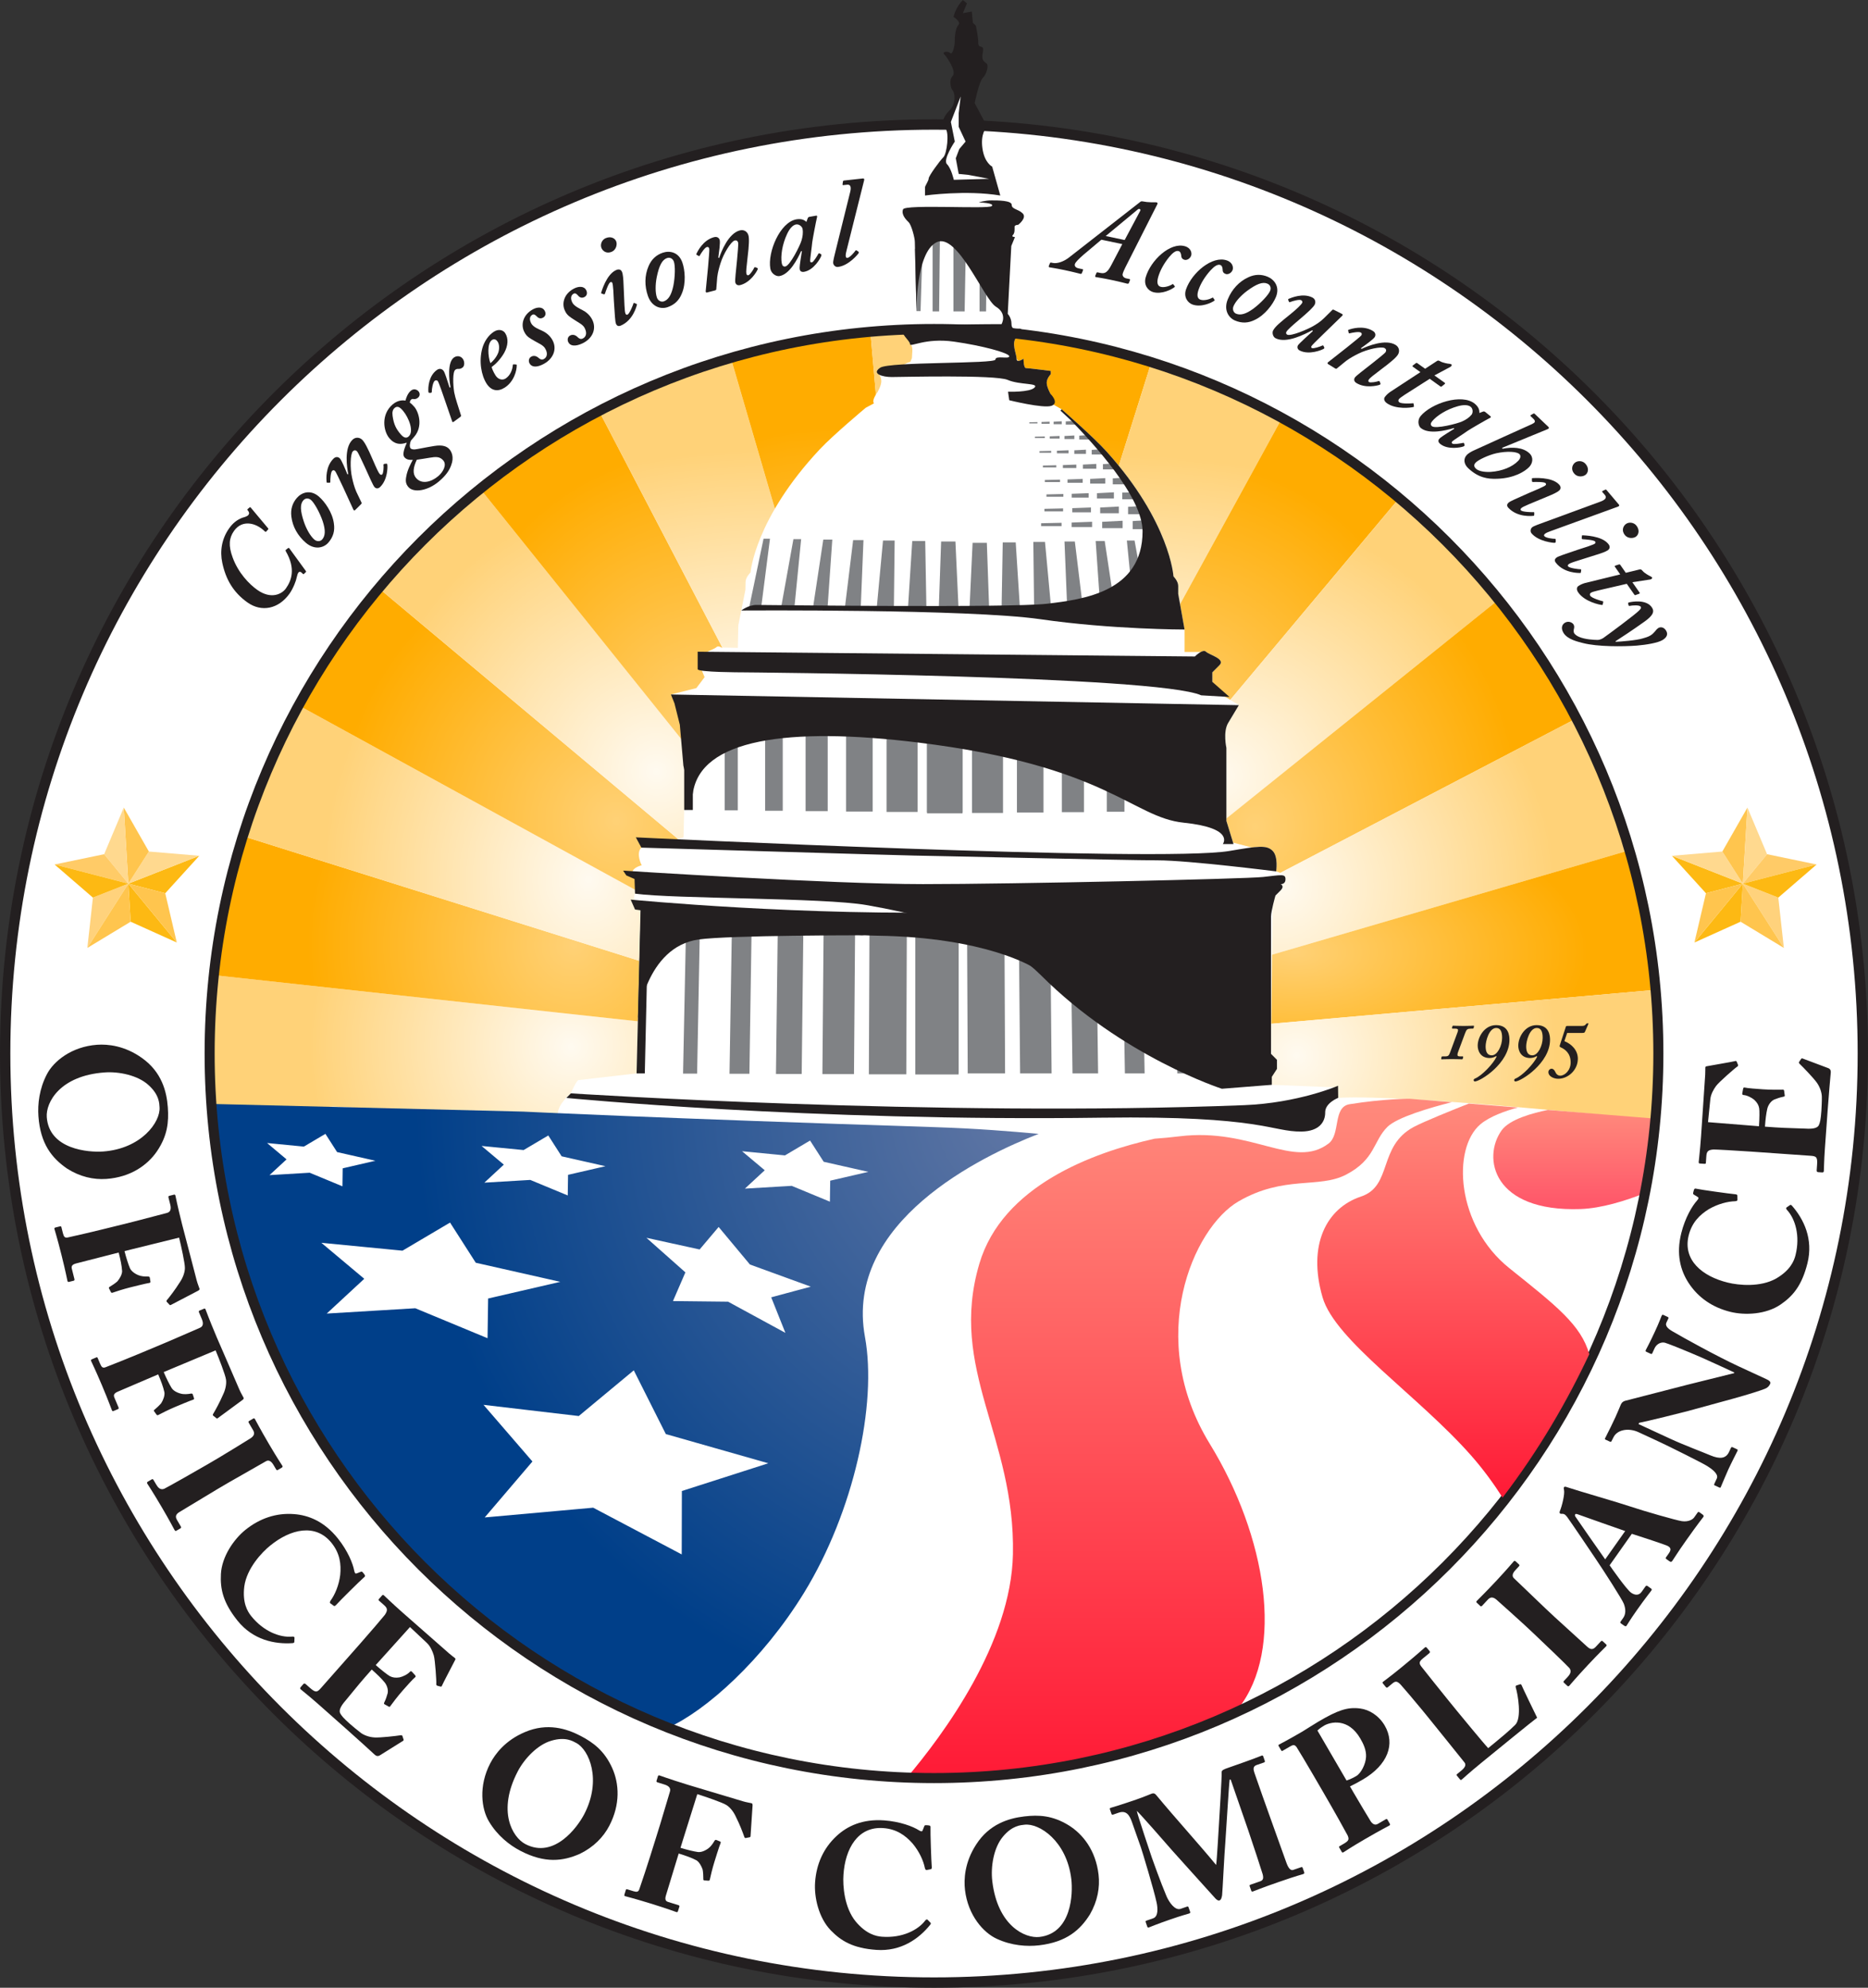 <?xml version="1.0" encoding="utf-8"?>
<!-- Generator: Adobe Illustrator 13.0.2, SVG Export Plug-In . SVG Version: 6.00 Build 14948)  -->
<!DOCTYPE svg PUBLIC "-//W3C//DTD SVG 1.1//EN" "http://www.w3.org/Graphics/SVG/1.1/DTD/svg11.dtd">
<svg version="1.1" id="Layer_1" xmlns="http://www.w3.org/2000/svg" xmlns:xlink="http://www.w3.org/1999/xlink" x="0px" y="0px"
	 width="676.788px" height="720.007px" viewBox="0 0 676.788 720.007" enable-background="new 0 0 676.788 720.007"
	 xml:space="preserve">
<rect x="0" y="0" width="676.788" height="720.007" fill="#333333" stroke="none"/>
<g>
	<g>
		<path fill="#FFFFFF" d="M674.914,381.617c0,185.852-150.672,336.516-336.516,336.516c-185.859,0-336.523-150.664-336.523-336.516
			S152.539,45.102,338.398,45.102C524.242,45.102,674.914,195.766,674.914,381.617z"/>
		<path fill="none" stroke="#231F20" stroke-width="3.749" d="M674.914,381.617c0,185.852-150.672,336.516-336.516,336.516
			c-185.859,0-336.523-150.664-336.523-336.516S152.539,45.102,338.398,45.102C524.242,45.102,674.914,195.766,674.914,381.617z"/>
	</g>
</g>
<g>
	<defs>
		<path id="SVGID_1_" d="M76.96,404.664l43.75-3.852l83.008,4.281l24.508-13.766l110.172-9.711L77.46,353.219
			C75.64,370.008,75.421,387.211,76.96,404.664"/>
	</defs>
	<clipPath id="SVGID_2_">
		<use xlink:href="#SVGID_1_"  overflow="visible"/>
	</clipPath>
	<radialGradient id="SVGID_3_" cx="206.902" cy="379.156" r="94.763" gradientUnits="userSpaceOnUse">
		<stop  offset="0" style="stop-color:#FFFAF0"/>
		<stop  offset="1" style="stop-color:#FFD278"/>
	</radialGradient>
	<rect x="75.421" y="353.219" clip-path="url(#SVGID_2_)" fill="url(#SVGID_3_)" width="262.961" height="51.875"/>
</g>
<g>
	<defs>
		<path id="SVGID_4_" d="M77.492,353.227l260.891,28.391L88.007,302.859C82.953,318.977,79.375,335.805,77.492,353.227"/>
	</defs>
	<clipPath id="SVGID_5_">
		<use xlink:href="#SVGID_4_"  overflow="visible"/>
	</clipPath>
	<radialGradient id="SVGID_6_" cx="207.937" cy="342.242" r="96.349" gradientUnits="userSpaceOnUse">
		<stop  offset="0" style="stop-color:#FFD176"/>
		<stop  offset="1" style="stop-color:#FFAC00"/>
	</radialGradient>
	<rect x="77.492" y="302.867" clip-path="url(#SVGID_5_)" fill="url(#SVGID_6_)" width="260.891" height="78.75"/>
</g>
<g>
	<defs>
		<path id="SVGID_7_" d="M88.046,302.867l250.352,78.75L108.187,255.523C100.085,270.336,93.304,286.148,88.046,302.867"/>
	</defs>
	<clipPath id="SVGID_8_">
		<use xlink:href="#SVGID_7_"  overflow="visible"/>
	</clipPath>
	
		<radialGradient id="SVGID_9_" cx="216.449" cy="320.461" r="94.253" gradientTransform="matrix(1.017 0 0 1.232 -6.908 -76.268)" gradientUnits="userSpaceOnUse">
		<stop  offset="0" style="stop-color:#FFFAF0"/>
		<stop  offset="1" style="stop-color:#FFD278"/>
	</radialGradient>
	<rect x="88.046" y="255.523" clip-path="url(#SVGID_8_)" fill="url(#SVGID_9_)" width="250.344" height="126.094"/>
</g>
<g>
	<defs>
		<path id="SVGID_10_" d="M108.226,255.539l230.172,126.078L137.21,213.039C126.375,225.984,116.632,240.172,108.226,255.539"/>
	</defs>
	<clipPath id="SVGID_11_">
		<use xlink:href="#SVGID_10_"  overflow="visible"/>
	</clipPath>
	
		<radialGradient id="SVGID_12_" cx="202.763" cy="289.586" r="111.695" gradientTransform="matrix(0.9 0 0 0.91 40.899 33.893)" gradientUnits="userSpaceOnUse">
		<stop  offset="0" style="stop-color:#FFD176"/>
		<stop  offset="1" style="stop-color:#FFAC00"/>
	</radialGradient>
	<rect x="108.226" y="213.031" clip-path="url(#SVGID_11_)" fill="url(#SVGID_12_)" width="230.18" height="168.586"/>
</g>
<g>
	<defs>
		<path id="SVGID_13_" d="M137.242,213.055l201.164,168.562L173.968,177.023C160.812,187.609,148.5,199.625,137.242,213.055"/>
	</defs>
	<clipPath id="SVGID_14_">
		<use xlink:href="#SVGID_13_"  overflow="visible"/>
	</clipPath>
	
		<radialGradient id="SVGID_15_" cx="246.862" cy="282.382" r="97.167" gradientTransform="matrix(1.054 0 0 1.035 -22.379 -12.825)" gradientUnits="userSpaceOnUse">
		<stop  offset="0" style="stop-color:#FFFAF0"/>
		<stop  offset="1" style="stop-color:#FFD278"/>
	</radialGradient>
	<rect x="137.242" y="177.023" clip-path="url(#SVGID_14_)" fill="url(#SVGID_15_)" width="201.164" height="204.594"/>
</g>
<g>
	<defs>
		<path id="SVGID_16_" d="M173.984,177.055l164.398,204.562L217.031,148.875C202.062,156.703,187.632,166.078,173.984,177.055"/>
	</defs>
	<clipPath id="SVGID_17_">
		<use xlink:href="#SVGID_16_"  overflow="visible"/>
	</clipPath>
	
		<radialGradient id="SVGID_18_" cx="268.233" cy="279.338" r="89.769" gradientTransform="matrix(1.081 0 0 1.145 -33.71 -54.555)" gradientUnits="userSpaceOnUse">
		<stop  offset="0" style="stop-color:#FFD176"/>
		<stop  offset="1" style="stop-color:#FFAC00"/>
	</radialGradient>
	<rect x="173.976" y="148.875" clip-path="url(#SVGID_17_)" fill="url(#SVGID_18_)" width="164.398" height="232.742"/>
</g>
<g>
	<defs>
		<path id="SVGID_19_" d="M217.046,148.906l121.352,232.711L264.765,129.68C248.562,134.422,232.593,140.805,217.046,148.906"/>
	</defs>
	<clipPath id="SVGID_20_">
		<use xlink:href="#SVGID_19_"  overflow="visible"/>
	</clipPath>
	
		<radialGradient id="SVGID_21_" cx="344.246" cy="263.625" r="86.368" gradientTransform="matrix(1.828 0 0 1.072 -351.511 -26.864)" gradientUnits="userSpaceOnUse">
		<stop  offset="0" style="stop-color:#FFFAF0"/>
		<stop  offset="1" style="stop-color:#FFD278"/>
	</radialGradient>
	<rect x="217.054" y="129.68" clip-path="url(#SVGID_20_)" fill="url(#SVGID_21_)" width="121.344" height="251.938"/>
</g>
<g>
	<defs>
		<path id="SVGID_22_" d="M264.789,129.703l73.617,251.914l-23.062-261.469C298.515,121.648,281.601,124.789,264.789,129.703"/>
	</defs>
	<clipPath id="SVGID_23_">
		<use xlink:href="#SVGID_22_"  overflow="visible"/>
	</clipPath>
	
		<radialGradient id="SVGID_24_" cx="318.801" cy="264.965" r="85.167" gradientTransform="matrix(1.157 0 0 1.125 -67.309 -47.307)" gradientUnits="userSpaceOnUse">
		<stop  offset="0" style="stop-color:#FFD176"/>
		<stop  offset="1" style="stop-color:#FFAC00"/>
	</radialGradient>
	<rect x="264.789" y="120.148" clip-path="url(#SVGID_23_)" fill="url(#SVGID_24_)" width="73.617" height="261.469"/>
</g>
<g>
	<defs>
		<path id="SVGID_25_" d="M315.335,120.18l23.047,261.438l28.398-260.945C349.992,118.859,332.781,118.641,315.335,120.18"/>
	</defs>
	<clipPath id="SVGID_26_">
		<use xlink:href="#SVGID_25_"  overflow="visible"/>
	</clipPath>
	
		<radialGradient id="SVGID_27_" cx="302.977" cy="263.394" r="86.923" gradientTransform="matrix(0.715 0 0 1.119 124.321 -44.491)" gradientUnits="userSpaceOnUse">
		<stop  offset="0" style="stop-color:#FFFAF0"/>
		<stop  offset="1" style="stop-color:#FFD278"/>
	</radialGradient>
	<rect x="315.335" y="118.641" clip-path="url(#SVGID_26_)" fill="url(#SVGID_27_)" width="51.445" height="262.977"/>
</g>
<g>
	<defs>
		<path id="SVGID_28_" d="M366.781,120.711L338.39,381.617l78.758-250.391C401.031,126.172,384.195,122.609,366.781,120.711"/>
	</defs>
	<clipPath id="SVGID_29_">
		<use xlink:href="#SVGID_28_"  overflow="visible"/>
	</clipPath>
	
		<radialGradient id="SVGID_30_" cx="401.785" cy="260.317" r="87.262" gradientTransform="matrix(1.627 0 0 1.078 -275.872 -29.466)" gradientUnits="userSpaceOnUse">
		<stop  offset="0" style="stop-color:#FFD176"/>
		<stop  offset="1" style="stop-color:#FFAC00"/>
	</radialGradient>
	<rect x="338.39" y="120.711" clip-path="url(#SVGID_29_)" fill="url(#SVGID_30_)" width="78.758" height="260.906"/>
</g>
<g>
	<defs>
		<path id="SVGID_31_" d="M417.14,131.258l-78.75,250.359l126.086-230.211C449.664,143.305,433.851,136.516,417.14,131.258"/>
	</defs>
	<clipPath id="SVGID_32_">
		<use xlink:href="#SVGID_31_"  overflow="visible"/>
	</clipPath>
	
		<radialGradient id="SVGID_33_" cx="423.093" cy="251.903" r="95.244" gradientTransform="matrix(1.788 0 0 0.963 -354.909 13.868)" gradientUnits="userSpaceOnUse">
		<stop  offset="0" style="stop-color:#FFFAF0"/>
		<stop  offset="1" style="stop-color:#FFD278"/>
	</radialGradient>
	<rect x="338.39" y="131.258" clip-path="url(#SVGID_32_)" fill="url(#SVGID_33_)" width="126.086" height="250.359"/>
</g>
<g>
	<defs>
		<path id="SVGID_34_" d="M464.468,151.438L338.39,381.617l168.578-201.195C494.015,169.586,479.828,159.852,464.468,151.438"/>
	</defs>
	<clipPath id="SVGID_35_">
		<use xlink:href="#SVGID_34_"  overflow="visible"/>
	</clipPath>
	
		<radialGradient id="SVGID_36_" cx="421.574" cy="262.177" r="105.223" gradientTransform="matrix(0.952 0 0 0.962 21.203 14.29)" gradientUnits="userSpaceOnUse">
		<stop  offset="0" style="stop-color:#FFD176"/>
		<stop  offset="1" style="stop-color:#FFAC00"/>
	</radialGradient>
	<rect x="338.39" y="151.438" clip-path="url(#SVGID_35_)" fill="url(#SVGID_36_)" width="168.578" height="230.18"/>
</g>
<g>
	<defs>
		<path id="SVGID_37_" d="M506.953,180.453L338.39,381.617L542.976,217.18C532.39,204.016,520.367,191.703,506.953,180.453"/>
	</defs>
	<clipPath id="SVGID_38_">
		<use xlink:href="#SVGID_37_"  overflow="visible"/>
	</clipPath>
	
		<radialGradient id="SVGID_39_" cx="441.193" cy="278.226" r="99.328" gradientTransform="matrix(1.08 0 0 0.97 -35.715 11.238)" gradientUnits="userSpaceOnUse">
		<stop  offset="0" style="stop-color:#FFFAF0"/>
		<stop  offset="1" style="stop-color:#FFD278"/>
	</radialGradient>
	<rect x="338.39" y="180.461" clip-path="url(#SVGID_38_)" fill="url(#SVGID_39_)" width="204.586" height="201.156"/>
</g>
<g>
	<defs>
		<path id="SVGID_40_" d="M542.953,217.195L338.39,381.617L571.125,260.25C563.312,245.281,553.937,230.859,542.953,217.195"/>
	</defs>
	<clipPath id="SVGID_41_">
		<use xlink:href="#SVGID_40_"  overflow="visible"/>
	</clipPath>
	<g clip-path="url(#SVGID_41_)">
		
			<radialGradient id="SVGID_42_" cx="455.849" cy="301.28" r="107.593" gradientTransform="matrix(0.9 0 0 1.025 44.499 -9.382)" gradientUnits="userSpaceOnUse">
			<stop  offset="0" style="stop-color:#FFD176"/>
			<stop  offset="1" style="stop-color:#FFAC00"/>
		</radialGradient>
		<rect x="338.39" y="217.195" fill="url(#SVGID_42_)" width="232.734" height="164.43"/>
	</g>
</g>
<g>
	<defs>
		<path id="SVGID_43_" d="M571.093,260.266L338.39,381.617l251.945-73.633C585.585,291.773,579.203,275.797,571.093,260.266"/>
	</defs>
	<clipPath id="SVGID_44_">
		<use xlink:href="#SVGID_43_"  overflow="visible"/>
	</clipPath>
	<radialGradient id="SVGID_45_" cx="464.363" cy="320.941" r="98.87" gradientUnits="userSpaceOnUse">
		<stop  offset="0" style="stop-color:#FFFAF0"/>
		<stop  offset="1" style="stop-color:#FFD278"/>
	</radialGradient>
	<rect x="338.39" y="260.266" clip-path="url(#SVGID_44_)" fill="url(#SVGID_45_)" width="251.945" height="121.352"/>
</g>
<g>
	<defs>
		<path id="SVGID_46_" d="M590.296,307.992L338.39,381.617l261.469-23.07C598.367,341.727,595.218,324.812,590.296,307.992"/>
	</defs>
	<clipPath id="SVGID_47_">
		<use xlink:href="#SVGID_46_"  overflow="visible"/>
	</clipPath>
	
		<radialGradient id="SVGID_48_" cx="469.267" cy="294.174" r="107.043" gradientTransform="matrix(0.99 0 0 0.498 4.603 198.435)" gradientUnits="userSpaceOnUse">
		<stop  offset="0" style="stop-color:#FFD176"/>
		<stop  offset="1" style="stop-color:#FFAC00"/>
	</radialGradient>
	<rect x="338.39" y="307.992" clip-path="url(#SVGID_47_)" fill="url(#SVGID_48_)" width="261.469" height="73.625"/>
</g>
<g>
	<defs>
		<path id="SVGID_49_" d="M484.835,397.664c26.766-1.43,114.898,8.43,114.953,7.742c1.383-15.336,1.438-30.992,0.031-46.859
			l-261.43,23.07C338.39,381.617,458.07,399.094,484.835,397.664"/>
	</defs>
	<clipPath id="SVGID_50_">
		<use xlink:href="#SVGID_49_"  overflow="visible"/>
	</clipPath>
	<radialGradient id="SVGID_51_" cx="469.808" cy="382.32" r="94.435" gradientUnits="userSpaceOnUse">
		<stop  offset="0" style="stop-color:#FFFAF0"/>
		<stop  offset="1" style="stop-color:#FFD278"/>
	</radialGradient>
	<rect x="338.39" y="358.547" clip-path="url(#SVGID_50_)" fill="url(#SVGID_51_)" width="262.836" height="47.547"/>
</g>
<g>
	<g>
		<path fill="#FFFFFF" d="M483.367,393.859l-22.578-0.914l-0.25-15.367l0.492-48.969c0.469-2.102,1.078-4.219,1.078-4.219
			s0,0,1.773-1.781c1.766-1.766,0.055-2.359,0.055-2.359s1.805,0.227,1.805-1.797c0-1.992-3.383-2.812-3.383-2.812
			s0.844-5.328-1.289-7.453c-1.43-1.445-3.305-1.727-7.562-1.219l-6.766-1.742l-2.414-7.875v-26.445c0,0-1.297-5.805,0.641-9.031
			c1.938-3.219,3.875-6.445,3.875-6.445l-7.188-4.414l-2.414-4.023v-3.453c0,0,0.953-0.961,2.578-2.586
			c2.297-2.297-3.734-3.734-4.883-4.883c-0.5-0.492-1.312-0.227-2.078,0.219v-0.125h-5.68v-8.133l-2.305-12.93c0,0,0-1.156,0-2.875
			c0-1.727-1.719-3.453-1.719-3.453s-1.164-19.539-24.133-45.102c-4.812-5.359-16.367-15.414-16.367-15.414l-2.953-1.68
			c1-0.992-1.078-3.891-1.078-3.891s-1.398-2.43-1.398-4.047c0-1.625,1.469-3.102,1.469-3.102v-1.172c0,0-8.102-1.039-8.992-1.039
			c-0.883,0-0.883-3.391-0.883-3.391s-1.211,0.844-1.945,0.758l-0.562-0.758c0-1.773-2.062-5.75,0-7.812
			c2.062-2.07,2.219-3.102,1.031-3.102c-1.172,0-2.875,0.594-2.875-1.695c0-2.281-1.359-3.641-1.359-3.641l1.289-24.586l1.328-3.25
			c0,0-1.477,0-0.742-0.734c0.742-0.734,0.594-2.211,0.594-2.953c0-0.734,1.328-0.734,1.328-0.734s3.242-2.5,1.625-4.125
			c-1.625-1.625-3.984-1.477-3.984-3.102c0-1.617-5.016-1.617-7.375-1.617c-2.352,0-4.57,0.734-4.57,0.734s5.906,0.148,4.719,1.328
			c-0.664,0.664-10.57,0.344-19.219,0.289V87.5c1.469-0.18,1.188,2.148,0,5.648v311.555c18.75,0.336,38.664,0.438,59.273,0.148
			c57.984-0.789,61.297,5.172,72.188,5.023c6.43-0.086,8.609-3.539,8.562-6.953s4.711-5.258,4.711-5.258
			S484.281,393.508,483.367,393.859z"/>
		<path fill="#FFFFFF" d="M350.437,75.242c-5.25-0.055-9.484-0.164-9.906-0.602c-1.148-1.195,4.75-1.219,4.75-1.219
			s-2.195-0.789-4.555-0.836s-7.375-0.156-7.406,1.469s-2.391,1.422-4.039,3.008c-1.656,1.594,1.531,4.164,1.531,4.164
			s1.32,0.023,1.312,0.766c-0.016,0.734-0.195,2.203,0.523,2.961c0.727,0.75-0.75,0.719-0.75,0.719l1.258,3.273l0.781,24.602
			c0,0-1.391,1.336-1.445,3.625c-0.039,2.281-1.727,1.656-2.906,1.633c-1.18-0.031-1.188,3.719,0.492,6.109
			c0.812,1.156,0.352,3.047,0.312,4.82l-0.57,1.367c-0.742,0.062-2.195,0.875-2.195,0.875s0.188,1.094-0.695,1.078
			c-0.883-0.023-9.016,0.844-9.016,0.844l0.625,1.828c0,0,0.789,0.852,0.758,2.477s-1.477,4.023-1.477,4.023
			s-2.141,2.844-1.164,3.867l-2.992,1.609c0,0-11.758,9.82-16.68,15.07c-23.492,25.086-25.07,44.594-25.07,44.594
			s-1.758,1.695-1.789,3.414c-0.039,1.727-0.062,2.875-0.062,2.875l-2.57,12.875l-0.172,8.141l-5.672-0.125v0.133
			c-0.758-0.469-1.57-0.75-2.078-0.266c-1.172,1.125-7.234,2.438-4.984,4.781c1.594,1.656-0.297,3.734-0.297,3.734l0.992,2.352
			l-2.992,3.977l-9.211,2.305c0,0,6.055,5.227,7.922,8.484c1.867,3.266,0.453,9.047,0.453,9.047l-3.562,24.297l-0.258,9.953
			l-6.117,1.609c-4.234-0.602-7.672,0.672-9.141,2.078c-2.172,2.086,0.117,6.406,0.117,6.406s-3.391,0.75-3.43,2.742
			c-0.047,2.023,1.758,1.836,1.758,1.836s-1.727,0.555,0.008,2.359c1.742,1.812-0.75,3.328-0.75,3.328s-1.578,2.156,2.008,5.742
			l-1.445,59.367l-20.781,2.391c-0.906-0.375-3.039,4.836-3.039,4.836s-4.594,3.766-4.711,7.188
			c-0.117,3.414,12.797,4.008,19.219,4.227c10.883,0.383,14.32-5.516,72.273-3.508c17.227,0.602,33.977,0.914,49.961,1.039
			L350.437,75.242z"/>
		<rect x="224.031" y="395.203" fill="#FFFFFF" width="229.68" height="42.211"/>
	</g>
</g>
<g>
	<defs>
		<path id="SVGID_52_" d="M300.789,427.672l-0.109,7.602l-13.836-5.727l-16.961,1l7.188-6.648L268.851,417l15.547,1.516l9.094-5.383
			l4.938,7.688l16.18,3.656L300.789,427.672 M279.414,469.922l5.141,12.875L263.781,471.5l-19.961-0.219l4.5-10.398l-14.117-12.523
			l19.281,4.227l6.883-8.148l11.336,13.594l22.047,8.023L279.414,469.922z M247.046,540.078l-0.055,22.969l-32.078-16.922
			l-39.297,3.531l17.289-20.266l-17.727-20.523l34.508,4.055l19.938-16.555l11.609,23.086l37.133,10.578L247.046,540.078z
			 M150.468,473.883l-32.094,1.922l13.602-12.594l-15.547-13.039l29.398,2.852l17.227-10.18l9.32,14.555l30.617,6.914l-26.141,6.039
			l-0.211,14.383L150.468,473.883z M97.648,425.656l6.172-5.703l-7.055-5.922l13.328,1.297l7.805-4.617l4.234,6.602l13.875,3.141
			l-11.852,2.742l-0.086,6.516l-11.875-4.922L97.648,425.656z M189.718,416.578l8.93-5.281l4.836,7.547l15.875,3.586l-13.555,3.125
			l-0.109,7.469l-13.57-5.625l-16.641,0.992l7.055-6.531l-8.062-6.766L189.718,416.578z M376.296,410.719
			c-10.219-0.93-22.172-1.945-37.828-2.445c-98.945-3.188-148.945-5.625-148.945-5.625l-112.945-2.781
			c-0.508,29.109,18.328,101.07,67.023,157.625c18.867,21.914,54.57,50.109,98.438,68.32c13.648-6.109,34.305-24.461,49.289-48.906
			c17.992-29.32,26.523-68.242,22.055-92.633C305.734,442.555,355.875,418.648,376.296,410.719z"/>
	</defs>
	<clipPath id="SVGID_53_">
		<use xlink:href="#SVGID_52_"  overflow="visible"/>
	</clipPath>
	<g clip-path="url(#SVGID_53_)">
		<radialGradient id="SVGID_54_" cx="375.985" cy="400.933" r="225.727" gradientUnits="userSpaceOnUse">
			<stop  offset="0" style="stop-color:#6378A5"/>
			<stop  offset="1" style="stop-color:#003F89"/>
		</radialGradient>
		<rect x="76.07" y="399.867" fill="url(#SVGID_54_)" width="300.219" height="225.945"/>
	</g>
</g>
<g>
	<defs>
		<path id="SVGID_55_" d="M560.812,402.047c-5.523,1.109-13.844,3.375-16.742,7.367c-7.125,9.883-3.289,29.633,28.531,28.531
			c7.617-0.258,16.328-2.984,23.352-5.758c2.742-12.242,3.836-21.734,3.836-26.984L560.812,402.047"/>
	</defs>
	<clipPath id="SVGID_56_">
		<use xlink:href="#SVGID_55_"  overflow="visible"/>
	</clipPath>
	<linearGradient id="SVGID_57_" gradientUnits="userSpaceOnUse" x1="568.363" y1="402.047" x2="568.363" y2="439.047">
		<stop  offset="0" style="stop-color:#FF8A7C"/>
		<stop  offset="1" style="stop-color:#FF5368"/>
	</linearGradient>
	<rect x="536.945" y="402.047" clip-path="url(#SVGID_56_)" fill="url(#SVGID_57_)" width="62.836" height="37"/>
</g>
<g>
	<defs>
		<path id="SVGID_58_" d="M448.75,435.156c16.516-9.562,29.102-4.508,39.008-9.703c10.586-5.562,9.68-12.039,14.898-17.25
			c3.523-3.523,15.75-7.047,23.336-8.961l-15.422-1.25c0,0-9.234,0-21.586,1.977c-6.18,0.984-3.211,10.883-7.609,14.227
			c-12.594,9.578-27.766-5.812-53.992-2.602c-3.172,0.391-6.164,0.664-9.039,0.867c-22.391,4.992-55.164,17.023-63.523,45.305
			c-11.297,38.266,13.047,62.617,12.172,105.227c-0.656,32.039-24.992,65.125-38.695,81.25c3.352,0.016,6.727-0.023,10.102-0.18
			c43.359-2.102,79.766-11.438,110.312-25.297c16.695-21.164,10.219-62.156-10.398-95.773
			C414.828,484.727,432.218,444.719,448.75,435.156"/>
	</defs>
	<clipPath id="SVGID_59_">
		<use xlink:href="#SVGID_58_"  overflow="visible"/>
	</clipPath>
	<linearGradient id="SVGID_60_" gradientUnits="userSpaceOnUse" x1="427.144" y1="398" x2="427.144" y2="644.281">
		<stop  offset="0" style="stop-color:#FF8A7C"/>
		<stop  offset="1" style="stop-color:#FF1A36"/>
	</linearGradient>
	<rect x="328.296" y="398" clip-path="url(#SVGID_59_)" fill="url(#SVGID_60_)" width="197.695" height="246.281"/>
</g>
<g>
	<g>
		<path fill="none" stroke="#231F20" stroke-width="3.64" d="M600.835,381.617c0,144.945-117.508,262.445-262.438,262.445
			c-144.945,0-262.445-117.5-262.445-262.445s117.5-262.445,262.445-262.445C483.328,119.172,600.835,236.672,600.835,381.617z"/>
		<path fill="#231F20" d="M97.101,191.328c0.172,0.227,0.195,0.352-0.039,0.516l-0.594,0.688c-0.109,0.148-0.234,0.164-0.523-0.047
			c-3.18-3.148-8.172-4.375-11.148-0.195c-1.836,2.578-2.07,5.391-0.523,9.594c2.055,5.664,6.031,9.711,8.891,11.75
			c5.141,3.664,9.031,1.453,10.391-0.453c1.984-2.789,3.719-7.086-0.008-13.508c-0.117-0.305-0.133-0.43,0.047-0.523l0.734-0.578
			c0.234-0.164,0.305-0.109,0.461-0.008l6.039,8.289c0.094,0.18,0.117,0.305-0.109,0.469l-0.672,0.633
			c-0.125,0.016-0.25,0.047-0.344-0.133c-0.219-0.156-0.391-0.391-0.609-0.547c-0.297-0.211-0.75-0.203-0.953,0.094
			c-0.266,0.367-0.484,0.984-0.664,1.859c-0.148,0.992-1.219,3.891-2.578,5.797c-3.914,5.508-10.086,6.867-15.266,3.18
			c-5.102-3.633-7.828-8.344-9.094-14.336c-0.922-4.305-0.18-8.758,2.484-12.5c1.25-1.766,2.719-3.047,4.844-3.852
			c0.68-0.18,1.797-0.5,2.156-1.016c0.367-0.508,0.281-1.016-0.273-1.633c-0.164-0.227-0.141-0.43,0.039-0.523l0.57-0.477
			c0.156-0.227,0.352-0.195,0.523,0.039L97.101,191.328z"/>
		<path fill="#231F20" d="M116.906,188.773c-1.07-3.109-3-6.609-4.227-7.664c-0.758-0.648-1.953-0.844-2.805,0.148
			c-1.203,1.406-1.117,3.727,0.25,7.812c0.945,2.766,2.414,5.219,3.781,6.391c0.922,0.789,2.188,0.695,2.836-0.062
			C117.89,194.07,117.984,192.016,116.906,188.773z M110.796,196.594c-2.875-2.469-4.789-5.773-5.234-9.477
			c-0.328-2.656,0.391-4.891,1.977-6.734c1.703-1.984,4.875-3.188,7.953-0.547c2.188,1.875,4.984,5.82,5.477,9.805
			c0.391,2.594-0.211,4.812-1.969,6.867C117.273,198.523,113.945,199.289,110.796,196.594z"/>
		<path fill="#231F20" d="M130.992,182.078c0.062,0.188,0.062,0.312-0.258,0.633l-2.047,2.031c-0.289,0.289-0.539,0.094-0.664-0.156
			l-3.703-8.078c-1.328-2.742-2.531-5.492-2.977-5.938c-0.32-0.32-0.703-0.32-0.992-0.031c-0.57,0.57-0.68,2.961-0.68,3.977
			c0.062,0.195-0.062,0.32-0.25,0.32h-0.711c-0.188,0.062-0.375-0.008-0.375-0.258c-0.125-1.023-0.43-5.547,2.477-8.438
			c0.93-0.922,1.852-0.57,2.297-0.117c0.695,0.703,1.93,3.797,2.75,5.773l0.32-0.062c-0.5-2.422-1.562-9.375,1.469-12.391
			c1.188-1.18,2.719-0.914,3.609-0.023c0.82,0.836,1.898,2.75,3.859,7.344c1.266,2.938,2.031,4.594,2.469,5.039
			c0.32,0.32,0.641,0.391,0.898,0.133c0.445-0.445,0.578-2.742,0.453-3.508c0.07-0.188,0.195-0.312,0.445-0.312l0.578-0.062
			c0.188-0.062,0.312,0.062,0.375,0.383c0.125,0.898,0.117,5.359-2.57,8.023c-0.703,0.703-1.469,0.695-2.039,0.117
			c-0.57-0.57-1.836-3.633-3.609-7.461c-0.852-1.82-2.375-5.141-2.758-5.523c-0.5-0.516-1.047-0.484-1.5-0.039
			c-0.953,0.953-1.102,6.18-0.281,9.688c0.375,1.656,0.758,3.188,1.516,4.977L130.992,182.078z"/>
		<path fill="#231F20" d="M160.609,166.797c-1.281-1.508-2.797-1.352-4.977-0.992c-0.516,0.086-3.82,0.633-4.625,0.727
			c-1.289,2.734-1.617,5.008-0.281,6.594c2.039,2.414,5.508,1.492,8.055-0.656C160.5,171.016,161.976,168.422,160.609,166.797z
			 M146.023,148.805c-1.133-1.344-2.047-1.867-3.016-1.062c-0.75,0.641-0.961,1.523-0.766,2.945c0.461,3.266,1.414,4.82,2.898,6.578
			c1.102,1.312,2.039,1.578,2.867,0.883C150.14,156.344,148.085,151.25,146.023,148.805z M147.953,176.406
			c-0.93-1.102-1.094-2.141-0.758-3.836c0.391-2.336,1.68-4.719,2.367-6.008c-1.672,0.117-2.469-0.273-3.055-0.961
			c-0.633-0.758-0.367-2.398,0.812-5.047c-0.055-0.07,0.016-0.125,0.016-0.125l-0.055-0.07c-2.117,0.719-4.227,0.727-6.227-1.648
			c-2.148-2.547-3.109-8.578,1.234-12.242c2.062-1.742,3.961-1.453,4.625-1.367c0.203-0.875,0.766-2.586,1.938-3.57
			c1.102-0.93,2.266-0.383,2.789,0.234s0.633,1.594-0.195,2.289c-0.547,0.461-1.07,0.547-1.57,0.5
			c-0.312-0.086-0.641-0.047-0.914,0.18c-0.273,0.234-0.516,0.789-0.477,1.109c0.484,0.305,1.195,1,1.68,1.586
			c1.398,1.656,3.32,6.875-0.156,10.859c-0.641,0.773-1.062,1.25-1.133,1.312c-0.398,0.922-0.578,2.25-0.109,2.805
			c0.289,0.344,1.055,0.406,1.5,0.383c1-0.078,3.453-0.664,7.078-1.25c3.117-0.508,4.656,0.203,5.523,1.234
			c0.695,0.828,1.75,2.773,0.602,5.742c-0.672,1.859-1.852,3.68-4.469,5.891C154.937,177.836,149.812,178.609,147.953,176.406z"/>
		<path fill="#231F20" d="M164.359,152.789c-0.227,0.164-0.477,0.125-0.508-0.078l-2.484-7.219
			c-0.781-2.227-2.289-6.812-2.766-7.469c-0.219-0.289-0.719-0.367-1.086-0.102c-0.648,0.477-1.102,2.922-1.078,4.023
			c0.031,0.195-0.109,0.305-0.312,0.336l-0.648,0.031c-0.125-0.023-0.234-0.164-0.266-0.367c-0.141-1.57,0.055-5.727,3.039-7.906
			c1.094-0.797,1.992-0.336,2.469,0.312c0.477,0.664,1.203,3.031,2.156,6.016l0.359-0.039c-0.539-2.727-1.195-9.055,1.203-10.805
			c1.023-0.75,2.43-0.656,3.227,0.438c0.797,1.086,0.617,2.672-0.047,3.148c-0.438,0.32-0.852,0.516-1.297,0.508
			c-0.453,0-0.836-0.062-1.344,0.312c-1.016,0.742-0.875,5.211-0.43,8.117c0.219,1.07,0.516,2.305,1.016,3.836l1.469,4.617
			c0.031,0.203-0.055,0.375-0.273,0.539L164.359,152.789z"/>
		<path fill="#231F20" d="M177.664,131.539c0.688-0.438,2.219-2.055,2.883-3.867c0.398-1.219,0.438-2.836-0.242-3.906
			c-0.438-0.68-1.172-1.172-2.016-0.641C176.39,124.336,176.812,129.195,177.664,131.539z M186.89,132.023
			c0.266-0.008,0.312,0.07,0.328,0.266c0.039,1.906-1,5.977-4.344,8.109c-2.508,1.602-4.898,1.195-6.594-1.461
			c-1.883-2.969-2.852-8.016-1.523-12.812c0.648-2.336,2.148-4.68,4.203-5.984c1.75-1.117,3.383-0.555,4.086,0.547
			c1.227,1.945,1.055,4.508-0.375,7.133c-1.375,2.367-3.141,4.133-4.539,5.125c0.094,0.477,0.539,1.688,1.414,3.062
			c0.969,1.516,2.531,1.797,3.602,1.125c1.742-1.117,2.539-3.227,2.648-4.898c0.031-0.125,0.133-0.297,0.258-0.266L186.89,132.023z"
			/>
		<path fill="#231F20" d="M197.093,131.773c-2.602,1.445-4.461,1.242-5.211-0.094c-0.523-0.945-0.281-2,0.586-2.484
			c0.938-0.531,1.922-0.25,2.758,0.523c0.586,0.5,1.125,0.719,1.836,0.32c1.102-0.609,1.484-1.961,0.562-3.609
			c-0.664-1.383-2.32-1.961-3.938-2.914c-1.531-0.906-2.828-1.477-3.664-3.172c-1.406-2.523-0.68-6.227,3.023-8.281
			c1.344-0.742,3.383-1.156,4.297,0.5c0.578,1.023,0.289,2.008-0.57,2.484c-0.711,0.391-1.516,0.43-2.32-0.461
			c-0.422-0.391-0.93-0.93-1.562-0.578c-0.789,0.438-1.344,1.469-0.383,3.203c0.742,1.336,3.023,2.188,3.781,2.531
			c1.375,0.633,2.852,1.617,3.859,3.43C201.859,126.242,200.64,129.805,197.093,131.773z"/>
		<path fill="#231F20" d="M211.101,124.344c-2.68,1.289-4.531,0.992-5.203-0.391c-0.469-0.969-0.172-2.016,0.719-2.453
			c0.969-0.469,1.938-0.133,2.734,0.688c0.555,0.523,1.078,0.773,1.805,0.422c1.141-0.555,1.594-1.883,0.773-3.578
			c-0.586-1.422-2.211-2.086-3.773-3.133c-1.484-0.984-2.742-1.625-3.484-3.367c-1.266-2.594-0.328-6.25,3.484-8.102
			c1.375-0.664,3.43-0.961,4.258,0.734c0.508,1.055,0.18,2.023-0.711,2.453c-0.734,0.352-1.539,0.344-2.297-0.586
			c-0.391-0.414-0.875-0.984-1.523-0.672c-0.805,0.398-1.422,1.398-0.555,3.188c0.664,1.375,2.891,2.344,3.633,2.742
			c1.344,0.695,2.758,1.766,3.664,3.625C216.156,119.078,214.742,122.57,211.101,124.344z"/>
		<path fill="#231F20" d="M217.914,89.844c-0.531-1.25,0.109-2.984,1.523-3.578c1.828-0.766,3.32-0.023,3.805,1.141
			c0.453,1.078,0.039,3.109-1.625,3.805C219.789,91.984,218.398,91,217.914,89.844z M226.25,110.633
			c0.086,1.82,0.195,2.555,0.367,2.969c0.141,0.336,0.414,0.516,0.742,0.375c0.797-0.438,2.023-3.586,2.133-4.023
			c0.008-0.195,0.172-0.266,0.352-0.195l0.648,0.266c0.234,0.094,0.352,0.141,0.258,0.383c-0.109,0.438-1.344,5.641-5.875,7.547
			c-0.867,0.359-1.414,0.008-1.688-0.656c-0.352-0.836-0.406-3.062-0.781-8.375l-0.195-3.727c-0.156-1.305-0.141-2.195-0.352-2.695
			c-0.141-0.328-0.375-0.43-0.703-0.289c-0.672,0.281-1.672,3.242-1.977,4.156c-0.094,0.234-0.266,0.305-0.5,0.203l-0.57-0.195
			c-0.219-0.055-0.336-0.102-0.32-0.305c0.141-0.352,1.859-6.742,5.516-8.281c0.992-0.414,1.703-0.125,2.055,0.703
			s0.492,2.578,0.57,4.844L226.25,110.633z"/>
		<path fill="#231F20" d="M243.96,103.516c0.641-3.227,0.727-7.219,0.188-8.75c-0.328-0.938-1.258-1.711-2.5-1.281
			c-1.742,0.617-2.836,2.664-3.703,6.883c-0.57,2.875-0.531,5.727,0.062,7.422c0.398,1.148,1.547,1.703,2.484,1.375
			C242.156,108.586,243.265,106.859,243.96,103.516z M234.75,107.211c-1.25-3.578-1.25-7.391,0.234-10.82
			c1.047-2.469,2.789-4.031,5.086-4.828c2.469-0.867,5.812-0.312,7.148,3.516c0.953,2.719,1.391,7.531-0.18,11.234
			c-0.969,2.43-2.594,4.055-5.148,4.945C239.382,112.133,236.117,111.125,234.75,107.211z"/>
		<path fill="#231F20" d="M259.507,104.797c-0.039,0.195-0.102,0.305-0.539,0.422l-2.789,0.727c-0.391,0.102-0.516-0.188-0.5-0.477
			l0.859-8.836c0.227-3.047,0.562-6.023,0.406-6.633c-0.117-0.438-0.445-0.625-0.836-0.523c-0.781,0.203-2.078,2.219-2.594,3.102
			c-0.039,0.195-0.211,0.242-0.375,0.141l-0.609-0.352c-0.195-0.039-0.328-0.195-0.203-0.414c0.406-0.938,2.414-5.008,6.383-6.047
			c1.266-0.328,1.891,0.438,2.047,1.047c0.25,0.961-0.234,4.25-0.516,6.383l0.305,0.102c0.781-2.352,3.359-8.891,7.5-9.977
			c1.609-0.422,2.797,0.57,3.117,1.797c0.297,1.133,0.273,3.328-0.344,8.289c-0.375,3.172-0.555,4.984-0.398,5.594
			c0.117,0.438,0.359,0.656,0.711,0.562c0.609-0.156,1.875-2.078,2.156-2.797c0.148-0.133,0.32-0.18,0.539-0.055l0.531,0.234
			c0.195,0.047,0.242,0.219,0.133,0.523c-0.336,0.836-2.594,4.688-6.25,5.648c-0.961,0.25-1.625-0.141-1.828-0.922
			c-0.203-0.789,0.242-4.07,0.633-8.266c0.172-2.008,0.523-5.641,0.391-6.164c-0.188-0.695-0.664-0.945-1.281-0.781
			c-1.305,0.344-4.055,4.789-5.109,8.227c-0.508,1.625-0.945,3.141-1.188,5.07L259.507,104.797z"/>
		<path fill="#231F20" d="M290.398,87.086c0.406-1.344,0.625-2.758,0.375-4.18c-0.125-0.703-1.141-1.812-2.383-1.594
			c-1.156,0.195-2.305,1.492-3.172,3.336c-1.875,3.938-2.422,8.156-1.992,10.641c0.172,0.977,0.602,1.359,1.312,1.234
			C286.226,96.227,289.89,88.914,290.398,87.086z M295.703,78.117c0.266-0.047,0.383,0.117,0.344,0.398
			c-0.477,2-1.617,8.062-1.773,9.273c-0.039,0.836-0.828,6.273-0.742,6.805c0.078,0.445,0.273,0.5,0.625,0.438
			c0.625-0.109,2.031-2.547,2.312-3.047c0.141-0.211,0.219-0.312,0.414-0.211l0.602,0.305c0.109,0.078,0.141,0.258,0.094,0.531
			c-0.289,0.969-2.75,5.234-6.211,5.844c-0.977,0.164-1.5-0.203-1.617-0.914c-0.109-0.617-0.016-1.641,0.781-6.539l-0.281-0.039
			c-1.383,3.07-4.211,8.414-7.852,9.047c-1.156,0.195-2.984-0.859-3.305-2.719c-1.031-5.953,3.484-16.797,9.438-17.836
			c1.953-0.336,2.977,0.312,3.633,0.93l0.492-1.367c0.133-0.297,0.383-0.438,0.648-0.477L295.703,78.117z"/>
		<path fill="#231F20" d="M308.023,69.547c0.406-1.633,0.234-2.789-1.109-2.641l-1.43,0.156c-0.18,0.023-0.242-0.109-0.219-0.344
			l0.156-1.055c0.031-0.141,0.109-0.234,0.336-0.266l6.898-0.758c0.398-0.039,0.523,0.219,0.43,0.633l-6.375,25.453
			c-0.32,1.211-0.602,2.781,0.297,2.688s2.5-2,2.969-2.68c0.172-0.109,0.258-0.125,0.461,0.039l0.586,0.391
			c0.109,0.164,0.203,0.242,0.055,0.539c-0.148,0.281-3.578,4.562-7.523,4.992c-0.805,0.086-1.602-0.555-1.695-1.453
			c-0.078-0.711,0.633-3.328,0.945-4.633L308.023,69.547z"/>
		<path fill="#231F20" d="M413.117,76.344c0.297-0.586-0.391-0.82-0.812-0.539L400.601,85.5l6.875,1.445L413.117,76.344z
			 M399.031,86.828l-6.484,5.453c-1.594,1.414-2.961,2.695-3.125,3.445c-0.141,0.703,0.297,1.258,1.438,1.5l1.328,0.273
			c0.219,0.047,0.273,0.195,0.188,0.414l-0.391,0.977c-0.094,0.25-0.258,0.359-0.523,0.305c-0.438-0.094-2.266-0.617-5.969-1.398
			c-3.172-0.664-4.703-0.844-5.234-0.961c-0.266-0.055-0.375-0.211-0.258-0.516l0.383-0.93c0.094-0.258,0.25-0.312,0.422-0.281
			l0.625,0.133c1.578,0.328,3.961-0.461,5.891-1.984l25.719-20.062c0.336-0.297,0.531-0.344,1.234-0.203
			c0.617,0.133,1.695,0.266,2.891,0.289c0.82,0.031,1.484-0.055,1.836,0.016c0.359,0.078,0.484,0.336,0.336,0.625l-11.656,23.016
			c-0.32,0.664-0.828,1.758-0.945,2.328c-0.148,0.711,0.445,1.383,1.328,1.57l1.102,0.234c0.266,0.055,0.32,0.203,0.234,0.414
			L409,102.508c-0.094,0.211-0.25,0.312-0.648,0.234c-0.484-0.102-2.219-0.602-5.664-1.328c-3.438-0.727-4.789-0.867-5.672-1.055
			c-0.266-0.055-0.273-0.242-0.164-0.539l0.375-0.891c0.102-0.258,0.25-0.32,0.469-0.266l0.75,0.156
			c1.586,0.328,2.617,0.273,4.172-2.766l4-7.633L399.031,86.828z"/>
		<path fill="#231F20" d="M425.531,103.57c0.156,0.133,0.211,0.25-0.031,0.461c-0.93,0.758-4.555,2.703-7.758,1.766
			c-1.727-0.5-3.5-2.469-2.633-5.414c1.766-6.055,8.852-12.766,14.203-11.195c2.258,0.656,2.508,2.516,2.281,3.289
			c-0.352,1.211-1.578,1.883-2.445,1.633c-0.695-0.203-1.141-0.617-1.172-1.469c-0.078-0.68-0.266-1.484-0.961-1.688
			c-0.953-0.281-2.078,0.523-3.453,2.18c-1.836,2.281-3.227,4.781-3.914,7.117c-0.633,2.164-0.258,3.312,0.867,3.641
			c1.383,0.398,3.445-0.406,4.148-0.859c0.141-0.148,0.336-0.18,0.391-0.07L425.531,103.57z"/>
		<path fill="#231F20" d="M439.968,108.5c0.141,0.141,0.195,0.258-0.062,0.453c-0.961,0.711-4.68,2.469-7.828,1.367
			c-1.703-0.594-3.367-2.656-2.359-5.547c2.086-5.961,9.508-12.289,14.773-10.445c2.211,0.773,2.375,2.641,2.109,3.406
			c-0.422,1.195-1.68,1.805-2.531,1.508c-0.68-0.242-1.102-0.672-1.094-1.531c-0.047-0.68-0.188-1.5-0.867-1.734
			c-0.938-0.328-2.109,0.406-3.562,1.992c-1.961,2.188-3.477,4.617-4.281,6.914c-0.742,2.125-0.438,3.281,0.672,3.672
			c1.359,0.477,3.461-0.219,4.18-0.641c0.148-0.141,0.352-0.164,0.406-0.047L439.968,108.5z"/>
		<path fill="#231F20" d="M454.187,111.742c2.633-1.977,5.359-4.891,5.984-6.391c0.391-0.914,0.203-2.109-1.008-2.617
			c-1.695-0.711-3.883,0.086-7.344,2.641c-2.352,1.758-4.227,3.898-4.922,5.562c-0.469,1.125,0.016,2.305,0.93,2.688
			C449.453,114.305,451.429,113.766,454.187,111.742z M444.867,108.336c1.453-3.5,4.008-6.336,7.398-7.898
			c2.43-1.133,4.773-1.133,7.016-0.195c2.414,1.016,4.531,3.656,2.969,7.398c-1.109,2.664-4,6.531-7.641,8.234
			c-2.344,1.172-4.641,1.281-7.133,0.242C445.023,115.086,443.257,112.156,444.867,108.336z"/>
		<path fill="#231F20" d="M482.734,112.25c0.203-0.203,0.438-0.078,0.68,0.047l2.727,1.383c0.406,0.203,0.406,0.406,0.164,0.688
			l-6.977,6.773c-2.758,2.641-4.055,4-4.172,4.242c-0.203,0.406-0.094,0.562,0.156,0.688c0.555,0.289,2.867-0.469,3.789-0.906
			c0.164-0.117,0.32-0.039,0.43,0.164l0.289,0.609c0.039,0.117-0.039,0.281-0.203,0.398c-0.727,0.445-5.328,2.344-8.711,0.641
			c-0.797-0.414-1.031-1.141-0.672-1.859c0.289-0.57,4.375-4.25,5.414-5.195l-0.203-0.297c-2.773,1.477-9.359,4.898-13.297,2.898
			c-0.961-0.484-1.32-1.977-0.906-2.781c0.773-1.531,2.797-3.125,6.305-5.953c2.383-1.922,3.945-3.5,4.227-4.062
			c0.211-0.398,0.008-0.805-0.391-1.008c-0.641-0.328-2.867,0.258-3.992,0.703c-0.172,0.117-0.406-0.008-0.445-0.227l-0.242-0.625
			c-0.031-0.125,0.008-0.203,0.172-0.32c1-0.398,5.211-2.211,8.617-0.477c1.133,0.57,1.242,1.734,0.836,2.547
			c-0.484,0.961-2.328,2.703-5.695,5.547c-2.203,1.859-4.188,3.578-4.602,4.383c-0.203,0.406,0,0.805,0.32,0.969
			c1.367,0.695,7.711-2.047,9.617-3.211c1.281-0.758,2.422-1.492,3.719-2.75L482.734,112.25z"/>
		<path fill="#231F20" d="M484.312,133.5c-0.172,0.109-0.289,0.141-0.68-0.102l-2.453-1.516c-0.344-0.211-0.227-0.5,0-0.68
			l6.984-5.492c2.352-1.938,4.742-3.742,5.078-4.281c0.234-0.383,0.148-0.758-0.203-0.969c-0.688-0.43-3.039,0.031-4.031,0.266
			c-0.164,0.109-0.32,0.008-0.367-0.172l-0.164-0.688c-0.102-0.164-0.086-0.367,0.164-0.422c0.961-0.367,5.289-1.719,8.781,0.438
			c1.109,0.688,0.984,1.664,0.656,2.203c-0.523,0.844-3.242,2.766-4.977,4.023l0.141,0.297c2.234-1.055,8.742-3.711,12.391-1.469
			c1.414,0.883,1.523,2.422,0.859,3.5c-0.617,1-2.234,2.492-6.234,5.469c-2.562,1.922-3.992,3.047-4.328,3.586
			c-0.234,0.383-0.227,0.711,0.086,0.898c0.539,0.328,2.789-0.078,3.516-0.375c0.203,0.016,0.352,0.109,0.414,0.359l0.195,0.539
			c0.102,0.172,0.008,0.328-0.289,0.469c-0.844,0.328-5.18,1.352-8.398-0.633c-0.844-0.523-1.023-1.266-0.594-1.953
			c0.422-0.688,3.102-2.633,6.406-5.258c1.578-1.258,4.445-3.508,4.727-3.969c0.383-0.609,0.227-1.133-0.305-1.461
			c-1.164-0.711-6.273,0.367-9.492,1.984c-1.523,0.758-2.922,1.484-4.477,2.633L484.312,133.5z"/>
		<path fill="#231F20" d="M508.992,142.953c-0.867,0.602-1.859,1.219-2.18,1.656c-0.258,0.367-0.25,0.812,0.188,1.133
			c0.844,0.602,4.422,0.398,4.805,0.336c0.25-0.039,0.328,0.008,0.367,0.266l0.086,0.727c0.102,0.18,0.039,0.25-0.133,0.344
			c-0.859,0.273-6.367,0.984-9.664-1.375c-1.094-0.789-1.117-1.695-0.742-2.203c0.469-0.664,1.141-1.289,1.828-1.789l11.078-7.25
			l-2.711-1.945c-0.219-0.156-0.25-0.289,0.039-0.523l0.977-0.742c0.227-0.172,0.359-0.195,0.578-0.031l2.82,2.016l4.289-2.805
			c0.398-0.258,0.602-0.234,1.312,0.172c0.781,0.445,2.719,0.844,3.172,0.828c0.273,0.086,0.602,0.102,0.75,0.203
			c0.219,0.156,0.102,0.625-0.312,0.891l-5.844,3.125l3.781,2.703c0.141,0.109,0.109,0.305-0.125,0.477l-1.055,0.844
			c-0.133,0.125-0.273,0.086-0.492-0.07L518,137.211L508.992,142.953z"/>
		<path fill="#231F20" d="M529.773,152.641c1.289-0.57,2.484-1.336,3.398-2.445c0.453-0.562,0.633-2.055-0.344-2.852
			c-0.914-0.742-2.648-0.758-4.609-0.211c-4.203,1.156-7.742,3.5-9.344,5.453c-0.625,0.766-0.633,1.336-0.078,1.797
			C520.117,155.469,528.062,153.461,529.773,152.641z M540.023,150.789c0.211,0.172,0.156,0.367-0.078,0.516
			c-1.828,0.953-7.156,4.047-8.172,4.727c-0.656,0.516-5.297,3.477-5.633,3.891c-0.281,0.352-0.203,0.531,0.07,0.766
			c0.5,0.398,3.258-0.133,3.828-0.258c0.25-0.023,0.383-0.031,0.43,0.188l0.164,0.656c0.016,0.125-0.102,0.266-0.344,0.414
			c-0.922,0.414-5.758,1.344-8.477-0.883c-0.766-0.625-0.836-1.258-0.375-1.812c0.398-0.492,1.234-1.086,5.453-3.688l-0.148-0.242
			c-3.227,0.961-9.117,2.32-11.977-0.023c-0.906-0.734-1.305-2.812-0.109-4.281c3.828-4.672,14.984-8.352,19.656-4.523
			c1.531,1.258,1.719,2.453,1.68,3.352l1.359-0.516c0.312-0.094,0.578,0.008,0.789,0.18L540.023,150.789z"/>
		<path fill="#231F20" d="M542.085,164.188c-2.852,0.648-6.508,2.391-7.438,3.375c-0.742,0.781-0.664,1.484,0.125,2.227
			c0.906,0.867,3.016,1.266,5.312,1.141c4.203-0.289,7.859-1.789,10.008-4.039c0.898-0.945,0.938-1.898,0.422-2.398
			C549.531,163.562,546.015,163.328,542.085,164.188z M561.007,154.641c0.32,0.305,0.148,0.633-0.266,0.797l-16.539,6.789
			l0.203,0.312c3.492-0.664,7.383-0.562,9.727,1.672c1.578,1.492,1.18,3.602-0.094,4.945c-1.586,1.664-5.477,4.055-11.531,4.266
			c-3.5,0.156-6.961-0.398-10.617-3.875c-1.5-1.438-1.805-3.336-0.438-4.773c0.562-0.594,1.633-1.188,2.328-1.523
			c7.312-3.367,14.43-6.539,21.203-9.609c0.484-0.234,0.766-0.406,0.953-0.602c0.305-0.32,0.164-0.828-0.297-1.266l-0.969-0.93
			c-0.203-0.188-0.266-0.383-0.016-0.508l0.82-0.469c0.25-0.133,0.375-0.141,0.57,0.047L561.007,154.641z"/>
		<path fill="#231F20" d="M570.468,167.719c0.992-0.93,2.836-0.922,3.883,0.203c1.352,1.453,1.164,3.102,0.234,3.961
			c-0.852,0.797-2.906,1.102-4.133-0.219C569.101,170.219,569.546,168.578,570.468,167.719z M553.828,182.695
			c-1.688,0.711-2.344,1.07-2.664,1.375c-0.266,0.242-0.344,0.562-0.102,0.828c0.68,0.594,4.062,0.656,4.508,0.609
			c0.195-0.055,0.312,0.078,0.305,0.266l-0.023,0.703c-0.008,0.25-0.016,0.383-0.266,0.367c-0.445,0.047-5.758,0.688-9.109-2.914
			c-0.648-0.695-0.492-1.32,0.031-1.812c0.672-0.617,2.734-1.43,7.594-3.617l3.438-1.469c1.164-0.594,2.008-0.883,2.406-1.25
			c0.258-0.242,0.266-0.5,0.023-0.766c-0.484-0.523-3.617-0.445-4.578-0.422c-0.25-0.008-0.367-0.141-0.359-0.398l-0.008-0.602
			c-0.031-0.227-0.031-0.352,0.164-0.406c0.383,0.008,6.977-0.578,9.68,2.32c0.734,0.797,0.703,1.562,0.047,2.172
			c-0.664,0.617-2.25,1.359-4.352,2.211L553.828,182.695z"/>
		<path fill="#231F20" d="M579.882,181.688c1.578-0.578,2.438-1.367,1.57-2.398l-0.938-1.102c-0.117-0.133-0.047-0.258,0.156-0.367
			l0.969-0.469c0.125-0.047,0.258-0.039,0.406,0.133l4.484,5.289c0.258,0.312,0.117,0.555-0.281,0.719l-24.648,8.969
			c-1.188,0.422-2.641,1.07-2.062,1.75c0.586,0.688,3.055,0.961,3.883,0.961c0.188,0.078,0.242,0.148,0.227,0.406l0.008,0.703
			c-0.078,0.18-0.086,0.305-0.414,0.344c-0.32,0.039-5.781-0.406-8.352-3.43c-0.531-0.617-0.445-1.633,0.242-2.219
			c0.555-0.469,3.117-1.344,4.375-1.812L579.882,181.688z"/>
		<path fill="#231F20" d="M589.039,189.836c1.07-0.836,2.906-0.656,3.844,0.555c1.219,1.562,0.875,3.188-0.117,3.961
			c-0.922,0.719-3,0.844-4.102-0.586C587.445,192.203,588.039,190.602,589.039,189.836z M571.101,203.25
			c-1.742,0.547-2.422,0.852-2.773,1.125c-0.289,0.219-0.391,0.531-0.172,0.812c0.625,0.664,3.984,1.023,4.43,1.016
			c0.203-0.039,0.312,0.102,0.281,0.297l-0.086,0.695c-0.031,0.25-0.047,0.375-0.297,0.344c-0.445,0.008-5.805,0.164-8.812-3.727
			c-0.57-0.75-0.367-1.359,0.203-1.805c0.711-0.547,2.844-1.18,7.883-2.914l3.555-1.148c1.219-0.492,2.078-0.703,2.508-1.031
			c0.281-0.219,0.32-0.469,0.102-0.758c-0.438-0.57-3.57-0.773-4.523-0.836c-0.25-0.031-0.359-0.172-0.336-0.43l0.055-0.602
			c-0.008-0.227,0.016-0.352,0.211-0.391c0.375,0.047,6.992,0.062,9.422,3.195c0.656,0.852,0.555,1.609-0.148,2.164
			c-0.711,0.547-2.367,1.148-4.539,1.797L571.101,203.25z"/>
		<path fill="#231F20" d="M579,213.883c-1.023,0.273-2.164,0.523-2.609,0.828c-0.375,0.266-0.516,0.695-0.203,1.133
			c0.586,0.852,4.031,1.852,4.414,1.922c0.25,0.047,0.297,0.117,0.25,0.367l-0.156,0.719c0.031,0.195-0.047,0.25-0.242,0.281
			c-0.898-0.031-6.328-1.195-8.641-4.523c-0.781-1.109-0.5-1.961,0.023-2.32c0.664-0.469,1.508-0.836,2.32-1.078l12.859-3.148
			l-1.898-2.734c-0.156-0.219-0.133-0.344,0.219-0.477l1.164-0.375c0.266-0.078,0.398-0.055,0.555,0.164l1.984,2.844l4.977-1.211
			c0.469-0.109,0.641-0.016,1.18,0.594c0.594,0.695,2.281,1.703,2.711,1.844c0.234,0.172,0.539,0.289,0.633,0.438
			c0.156,0.219-0.102,0.633-0.578,0.742l-6.547,1l2.648,3.805c0.102,0.148,0.008,0.32-0.266,0.406l-1.281,0.453
			c-0.172,0.062-0.289-0.023-0.438-0.242l-2.688-3.844L579,213.883z"/>
		<path fill="#231F20" d="M585.406,232.477c1.656-0.055,7.602-0.523,9.805-1.242c0.703-0.219,1.812-0.477,2.742-1.047
			c0.695-0.414,1.211-0.945,1.578-1.383s0.758-0.992,1.305-1.328c0.688-0.422,1.945-0.445,2.789,0.938
			c0.898,1.461,0.102,2.578-1.281,3.43c-1.695,1.031-5.922,1.719-9.336,2.008c-4.945,0.383-14.203,0.445-19.484-0.922
			c-1.758-0.461-5.586-1.281-7.047-3.664c-1.031-1.695-0.586-3.023,0.492-3.688c1.164-0.703,2.492-0.25,3.094,0.547
			c0.414,0.695,0.297,1.188,0.148,1.812c-0.117,0.492-0.07,1.094,0.117,1.406c0.242,0.383,0.766,0.906,1.719,1.328
			c2.344,0.992,5.367,1.094,6.703,1.125c0.953,0,1.945-0.453,2.852-1.219c1.18-0.828,10.867-7.969,12.273-9.461
			c0.578-0.617,0.836-0.883,0.555-1.344c-0.43-0.695-2.953-0.516-3.992-0.305c-0.273,0.062-0.32-0.016-0.406-0.227l-0.156-0.695
			c-0.094-0.156,0.062-0.25,0.414-0.359c0.555-0.125,6.234-1.383,8.305,2c0.844,1.383,0.312,2.766-2.773,4.969
			c-4.188,2.992-8.633,5.922-10.539,7.133L585.406,232.477z"/>
		<rect x="247.89" y="261.5" fill="#231F20" width="3.125" height="31.891"/>
		<rect x="262.554" y="261.359" fill="#808285" width="4.75" height="32.172"/>
		<rect x="277.218" y="261.211" fill="#808285" width="6.375" height="32.461"/>
		<rect x="291.875" y="261.062" fill="#808285" width="8.008" height="32.758"/>
		<rect x="306.539" y="260.922" fill="#808285" width="9.625" height="33.039"/>
		<rect x="321.203" y="260.781" fill="#808285" width="11.242" height="33.328"/>
		<rect x="335.867" y="260.641" fill="#808285" width="12.867" height="33.609"/>
		<rect x="433.585" y="261.859" fill="#808285" width="3.125" height="31.891"/>
		<rect x="417.296" y="261.719" fill="#808285" width="4.758" height="32.172"/>
		<rect x="401.007" y="261.578" fill="#808285" width="6.383" height="32.461"/>
		<rect x="384.726" y="261.43" fill="#808285" width="8" height="32.75"/>
		<rect x="368.445" y="261.289" fill="#808285" width="9.617" height="33.039"/>
		<rect x="352.156" y="261.141" fill="#808285" width="11.242" height="33.328"/>
		<rect x="335.867" y="261" fill="#808285" width="12.867" height="33.617"/>
		<path fill="#231F20" d="M252.773,236.07c0,0,0,5.172,0,6.32s16.094,1.148,16.094,1.148s150.258,1.156,166.344,8.328l10.258,0.602
			l-6.227-5.477v-3.453c0,0,0.953-0.961,2.578-2.586c2.297-2.297-3.734-3.734-4.883-4.883s-4.023,1.727-4.023,1.727L252.773,236.07z
			"/>
		<path fill="#231F20" d="M230.367,303.305c0,0,190,9.242,215.156,4.922c10.367-1.781,13.414-2.172,15.547-0.039
			c2.133,2.125,1.289,7.453,1.289,7.453s-31.75-4.008-42.945-4.008c-11.203,0-85.617-1.727-88.203-1.727s-98.836-2.875-98.836-2.875
			L230.367,303.305z"/>
		<polygon fill="#231F20" points="233.617,388.812 230.64,388.812 232.085,329.445 234.96,329.445 		"/>
		<polygon fill="#808285" points="252.57,388.883 247.476,388.883 248.679,329.789 253.687,329.789 		"/>
		<polygon fill="#808285" points="271.515,388.945 264.304,388.945 265.265,330.125 272.406,330.125 		"/>
		<polygon fill="#808285" points="290.46,389.016 281.132,389.016 281.859,330.469 291.132,330.469 		"/>
		<polygon fill="#808285" points="309.406,389.078 297.96,389.078 298.445,330.805 309.851,330.805 		"/>
		<polygon fill="#808285" points="328.351,389.141 314.796,389.141 315.039,331.148 328.57,331.148 		"/>
		<rect x="331.625" y="331.492" fill="#808285" width="15.672" height="57.703"/>
		<polygon fill="#808285" points="445.531,388.812 448.406,388.812 446.835,329.055 443.968,329.055 		"/>
		<polygon fill="#808285" points="426.546,388.812 431.554,388.812 430.25,329.398 425.242,329.398 		"/>
		<polygon fill="#808285" points="407.562,388.812 414.703,388.812 413.664,329.734 406.523,329.734 		"/>
		<polygon fill="#808285" points="388.578,388.812 397.851,388.812 397.062,330.078 387.796,330.078 		"/>
		<polygon fill="#808285" points="369.593,388.812 381,388.812 380.476,330.422 369.07,330.422 		"/>
		<polygon fill="#808285" points="350.609,388.812 364.148,388.812 363.89,330.758 350.351,330.758 		"/>
		<rect x="331.625" y="331.102" fill="#808285" width="15.672" height="57.711"/>
		<path fill="#231F20" d="M228.5,325.859c0,0,63.352,6.172,124.547,4.445c34.656-0.977,21.258,20.109,21.258,20.109
			S357.351,339.5,317.71,338.93c-23.562-0.344-87.633-9.484-87.633-9.484L228.5,325.859z"/>
		<path fill="#231F20" d="M231.132,368.766l1.102-40.484l81.078,10.508c0,0-49.086-0.07-60.242,1.523
			C233.921,343.047,231.132,368.766,231.132,368.766z"/>
		<path fill="#231F20" d="M206.82,396.039c0,0,132.414,8.656,243.891,4.281c19.656-0.766,34.062-7.031,34.062-7.031l0.062,4.375
			c0,0-4.758,1.844-4.711,5.258s-2.133,6.867-8.562,6.953c-10.891,0.148-14.203-5.812-72.188-5.023
			c-106.031,1.469-194.164-7.156-194.164-7.156L206.82,396.039z"/>
		<polygon fill="#808285" points="357.539,196.633 352.375,196.633 351.218,221.344 358.406,221.344 		"/>
		<polygon fill="#808285" points="368,196.469 363.296,196.469 362.867,221.18 369.578,221.18 		"/>
		<polygon fill="#808285" points="378.609,196.297 374.382,196.297 374.671,221.008 380.898,221.008 		"/>
		<polygon fill="#808285" points="389.421,196.133 385.671,196.133 386.679,220.836 392.437,220.836 		"/>
		<polygon fill="#808285" points="400.242,195.961 396.968,195.961 398.687,220.672 403.976,220.672 		"/>
		<polygon fill="#808285" points="411.062,195.797 408.265,195.797 410.703,220.5 415.507,220.5 		"/>
		<polygon fill="#808285" points="420.953,195.625 419.554,195.625 422.71,220.336 427.046,220.336 		"/>
		<polygon fill="#808285" points="332.046,112.688 333.523,112.688 334.257,88.953 331.5,90.133 		"/>
		<polygon fill="#808285" points="337.89,86.117 337.89,112.797 340.25,112.797 340.539,85.227 		"/>
		<polygon fill="#808285" points="345.445,86.117 345.445,112.797 349.492,112.797 349.992,85.227 		"/>
		<polygon fill="#808285" points="354.898,86.117 354.898,112.797 357.257,112.797 357.546,85.227 		"/>
		<path fill="#231F20" d="M335.14,70.82c0,0,14.891-2.07,27.273,0l-2.945-10.469c0,0-2.797-1.328-3.531-6.641
			c-0.742-5.305,1.391-7.438,1.391-7.438l-0.664-2.289l-3.531-6.633c0,0,1.547-7.742,2.945-9.141
			c1.406-1.398,2.172-4.383,1.406-5.156c-0.781-0.781-2.039-0.891-1.406-4.133c0.625-3.242-1.625-0.992-1.625-3.242
			s-0.883-6.344-0.883-6.344l-1.102-1.109l-0.375-4.047l-3.234,0.594l1.469-3.547L348.859,0c-2.609,2.602-3.398,6.094-3.398,6.094
			s2.875,1.844,1.773,2.953c-1.109,1.102-1.328,4.414-1.328,6.039s-0.812,4.945-1.625,4.133s-3.172-0.516-2.133,0.516
			c1.031,1.031,4.492,6.266,3.023,7.742c-1.477,1.469-0.742,4.57,0,5.305c0.734,0.734,1.398,4.641-1.18,7.219
			c-2.586,2.586-2.953,5.016-1.477,6.492c1.477,1.469,0.586,9.141-0.734,10.469c-1.336,1.328-5.312,6.781-5.312,7.664
			s-1.328,2.656-1.328,3.242C335.14,68.461,335.14,70.82,335.14,70.82z"/>
		<polygon fill="#808285" points="377.203,189.531 377.203,190.562 384.609,190.562 384.609,189.367 		"/>
		<polygon fill="#808285" points="388.265,189.273 388.265,190.93 395.671,190.93 395.671,188.992 		"/>
		<polygon fill="#808285" points="399.328,189.008 399.328,191.297 406.726,191.297 406.726,188.625 		"/>
		<polygon fill="#808285" points="410.375,188.742 410.375,191.664 417.781,191.664 417.781,188.258 		"/>
		<polygon fill="#808285" points="378.398,184.305 378.398,185.25 385.164,185.25 385.164,184.156 		"/>
		<polygon fill="#808285" points="388.5,184.07 388.5,185.578 395.265,185.578 395.265,183.82 		"/>
		<polygon fill="#808285" points="398.601,183.828 398.601,185.914 405.367,185.914 405.367,183.477 		"/>
		<polygon fill="#808285" points="408.71,183.586 408.71,186.258 415.476,186.258 415.476,183.141 		"/>
		<polygon fill="#808285" points="379.132,179.086 379.132,179.938 385.265,179.938 385.265,178.945 		"/>
		<polygon fill="#808285" points="388.289,178.867 388.289,180.234 394.414,180.234 394.414,178.641 		"/>
		<polygon fill="#808285" points="397.445,178.648 397.445,180.547 403.57,180.547 403.57,178.328 		"/>
		<polygon fill="#808285" points="406.601,178.43 406.601,180.844 412.726,180.844 411.898,178.352 		"/>
		<polygon fill="#808285" points="378.554,173.859 378.554,174.617 384.054,174.617 384.054,173.734 		"/>
		<polygon fill="#808285" points="386.765,173.664 386.765,174.891 392.257,174.891 392.257,173.461 		"/>
		<polygon fill="#808285" points="394.968,173.469 394.968,175.164 400.46,175.164 400.46,173.188 		"/>
		<polygon fill="#808285" points="403.171,173.273 403.171,175.438 408.671,175.438 408.671,172.914 		"/>
		<polygon fill="#808285" points="377.843,168.633 377.843,169.305 382.695,169.305 382.695,168.523 		"/>
		<polygon fill="#808285" points="385.093,168.461 385.093,169.547 389.953,169.547 389.953,168.281 		"/>
		<polygon fill="#808285" points="392.351,168.289 392.351,169.789 397.203,169.789 397.203,168.039 		"/>
		<polygon fill="#808285" points="399.601,168.117 399.601,170.031 404.46,170.031 404.46,167.797 		"/>
		<polygon fill="#808285" points="376.617,163.406 376.617,163.992 380.843,163.992 380.843,163.312 		"/>
		<polygon fill="#808285" points="382.929,163.258 382.929,164.203 387.148,164.203 387.148,163.102 		"/>
		<polygon fill="#808285" points="389.226,163.109 389.226,164.414 393.453,164.414 393.453,162.891 		"/>
		<polygon fill="#808285" points="395.531,162.961 395.531,164.625 399.757,164.625 399.757,162.688 		"/>
		<polygon fill="#808285" points="374.96,158.188 374.96,158.68 378.539,158.68 378.539,158.102 		"/>
		<polygon fill="#808285" points="380.312,158.055 380.312,158.859 383.898,158.859 383.898,157.922 		"/>
		<polygon fill="#808285" points="385.664,157.93 385.664,159.039 389.242,159.039 389.242,157.742 		"/>
		<polygon fill="#808285" points="391.023,157.805 391.023,159.219 394.593,159.219 394.593,157.57 		"/>
		<polygon fill="#808285" points="372.937,152.961 372.937,153.367 375.875,153.367 375.875,152.891 		"/>
		<polygon fill="#808285" points="377.335,152.852 377.335,153.508 380.273,153.508 380.273,152.742 		"/>
		<polygon fill="#808285" points="381.734,152.75 381.734,153.664 384.671,153.664 384.671,152.594 		"/>
		<polygon fill="#808285" points="386.132,152.641 386.132,153.812 389.828,153.812 389.078,152.453 		"/>
		<path fill="#231F20" d="M528.046,373.992c0.117-0.305,0.211-0.625,0.211-0.883c0-0.273-0.234-0.508-0.922-0.508h-0.969
			c-0.211,0-0.336-0.094-0.297-0.242l0.141-0.617c0.07-0.148,0.156-0.211,0.328-0.211c0.32,0,1.391,0.094,3.758,0.094
			c2.156,0,3.125-0.094,3.484-0.094c0.211,0,0.297,0.062,0.266,0.211l-0.141,0.617c-0.062,0.148-0.148,0.242-0.328,0.242h-0.68
			c-1.242,0.023-1.562,0.234-2.102,1.688l-2.578,6.922c-0.109,0.344-0.172,0.617-0.172,0.828c0,0.469,0.242,0.609,1.031,0.609h0.898
			c0.141,0,0.164,0.125,0.141,0.305l-0.141,0.531c-0.039,0.148-0.125,0.234-0.273,0.234c-0.352,0-1.328-0.086-3.695-0.086
			s-3.43,0.086-3.633,0.086c-0.156,0-0.273-0.062-0.211-0.234l0.117-0.625c0.023-0.141,0.117-0.211,0.352-0.211h0.945
			c1.156,0,1.359-0.289,1.836-1.531L528.046,373.992z"/>
		<path fill="#231F20" d="M538.25,379.016c0,1.805,0.5,3.258,2.25,3.258c1.977,0,3.727-3.43,3.727-6.367
			c0-2.273-0.625-3.547-2.133-3.547C539.492,372.359,538.25,377.094,538.25,379.016z M546.882,376.656
			c0,8.484-10.578,15.078-12.57,15.078c-0.195,0-0.375-0.211-0.406-0.477c0-0.258,0.211-0.469,0.5-0.586
			c2.398-0.953,6.594-5.297,7.836-7.953l-0.234-0.156c-0.445,0.297-1.305,0.68-2.312,0.68c-3.391,0-4.32-2.742-4.32-4.461
			c0-3.164,2.461-7.453,6.664-7.453C546.734,371.328,546.882,375.406,546.882,376.656z"/>
		<path fill="#231F20" d="M552.945,379.016c0,1.805,0.5,3.258,2.25,3.258c1.977,0,3.719-3.43,3.719-6.367
			c0-2.273-0.609-3.547-2.117-3.547C554.187,372.359,552.945,377.094,552.945,379.016z M561.585,376.656
			c0,8.484-10.594,15.078-12.57,15.078c-0.211,0-0.391-0.211-0.414-0.477c0-0.258,0.203-0.469,0.5-0.586
			c2.391-0.953,6.602-5.297,7.836-7.953l-0.234-0.156c-0.445,0.297-1.305,0.68-2.305,0.68c-3.406,0-4.32-2.742-4.32-4.461
			c0-3.164,2.453-7.453,6.648-7.453C561.437,371.328,561.585,375.406,561.585,376.656z"/>
		<path fill="#231F20" d="M573.117,371.625c0.891-0.031,1.125-0.148,1.656-0.828c0.086-0.086,0.148-0.117,0.438-0.117
			c0.266,0,0.305,0.031,0.305,0.086c0,0.062-0.039,0.117-0.07,0.211l-1.234,2.836c-0.117,0.297-0.508,0.352-1.156,0.352h-5.266
			l-1,2.961c2.508,1.008,4.875,3.195,4.875,6.383c0,4.117-3.57,7.25-7.102,7.25c-1.828,0-3.57-1.008-3.57-2.367
			c0-0.68,0.5-1.273,1.18-1.273c0.625,0,1.094,0.625,1.328,1.188c0.359,0.828,1.008,1.328,1.781,1.328
			c1.648,0,3.781-1.922,3.781-4.797c0-3.453-2.242-4.875-3.609-5.469c-0.266-0.109-0.383-0.234-0.383-0.414
			c0-0.141,0.031-0.234,0.062-0.352l2.188-6.711c0.086-0.266,0.203-0.266,0.562-0.266H573.117z"/>
		<polygon fill="#808285" points="340.976,196.133 346.156,196.133 347.304,220.844 340.117,220.844 		"/>
		<polygon fill="#808285" points="330.515,195.969 335.21,195.969 335.648,220.672 328.937,220.672 		"/>
		<polygon fill="#808285" points="319.921,195.805 324.14,195.805 323.851,220.508 317.617,220.508 		"/>
		<polygon fill="#808285" points="309.101,195.633 312.843,195.633 311.843,220.344 306.078,220.344 		"/>
		<polygon fill="#808285" points="298.281,195.461 301.546,195.461 299.828,220.164 294.546,220.164 		"/>
		<polygon fill="#808285" points="287.46,195.297 290.257,195.297 287.82,220.008 283.007,220.008 		"/>
		<polygon fill="#808285" points="276.64,195.125 278.968,195.125 275.804,219.836 271.468,219.836 		"/>
		<path fill="#231F20" d="M37.304,417.109c13.906-0.992,20.875-10.68,20.5-16.016c-0.094-1.273,0-4.461-4.023-8.078
			c-3.82-3.492-10.625-4.93-15.836-4.555c-16.258,1.148-21.375,10.898-21,16.172C17.781,416.383,32.093,417.469,37.304,417.109z
			 M16.992,389.117c2.414-4.695,8.93-10.016,18.203-10.68c3.875-0.266,9.977,0.32,16.234,4.789
			c7.195,5.102,8.969,12.195,9.375,17.906c0.375,5.273-0.102,10.227-3.914,15.859c-3.469,5.094-9.609,9.422-18.375,10.047
			c-4.641,0.328-9.57-0.789-14.25-3.773c-5.438-3.758-9.625-8.891-10.344-18.93C13.609,399.953,14.234,394.359,16.992,389.117z"/>
		<path fill="#231F20" d="M45.109,453.18c0.602,2.406,1.422,4.898,1.898,6.023c0.391,1.023,1.484,1.992,3.031,2.656
			c1.031,0.461,2.438,0.57,3.617,0.531c0.32-0.016,0.555,0.125,0.617,0.375l0.234,1.453c0.055,0.242-0.094,0.414-0.344,0.477
			c-1.078,0.141-6.203,1.43-7.07,1.648c-2.227,0.555-5.141,1.477-6.344,1.914c-0.312,0.078-0.469-0.016-0.609-0.305l-0.648-1.289
			c-0.125-0.227,0.016-0.461,0.367-0.617c0.469-0.242,2.148-1.391,2.68-1.914c0.859-1,1.672-2.461,1.711-3.641
			c-0.125-2.078-0.609-4.25-1.25-6.781l-2.344,0.586c-1.852,0.461-12.211,3.133-13.016,3.336c-1.664,0.422-1.82,1.109-1.602,1.977
			l0.914,3.641c0.094,0.367,0.016,0.586-0.234,0.648l-1.664,0.414c-0.375,0.102-0.523,0.008-0.617-0.359
			c-0.156-0.617-0.594-3.141-2.203-9.562c-1.516-6.055-2.289-8.352-2.523-9.281c-0.062-0.242,0.031-0.398,0.461-0.508l1.664-0.414
			c0.25-0.062,0.359,0.102,0.422,0.352l0.539,2.156c0.328,1.297,0.695,1.734,1.703,1.555c1.25-0.258,9.078-2.023,19.703-4.688
			l4.32-1.086c2.719-0.68,11.398-2.992,12.008-3.141c1.18-0.297,1.578-1.312,1.164-2.984l-0.641-2.539
			c-0.094-0.359-0.016-0.578,0.234-0.641l1.789-0.453c0.25-0.062,0.414,0.094,0.477,0.344c0.172,0.68,0.578,3.07,2.469,10.609
			c0.219,0.867,4.477,17.062,5.219,20.016c0.344,1.367,0.93,2.664,1.055,3.156c0.078,0.305-0.25,0.586-0.898,0.883l-9.461,4.938
			c-0.234,0.117-0.43,0.102-0.539-0.07l-0.992-1.062c-0.195-0.281-0.109-0.438,0.406-1.016c0.852-1.07,2.445-3.047,4.469-6.25
			c0.961-1.414,1.711-3.375,1.711-4.953c0.047-1.648-1.414-8.25-2.109-11.023c-0.805,0.203-13.109,3.227-16.875,4.164L45.109,453.18
			z"/>
		<path fill="#231F20" d="M59.312,497c0.969,2.289,2.156,4.625,2.805,5.656c0.539,0.953,1.773,1.742,3.398,2.156
			c1.094,0.305,2.5,0.195,3.656-0.016c0.312-0.062,0.57,0.031,0.664,0.266l0.453,1.406c0.102,0.227-0.023,0.422-0.266,0.516
			c-1.039,0.312-5.914,2.367-6.734,2.711c-2.109,0.891-4.852,2.258-5.977,2.867c-0.289,0.125-0.461,0.055-0.641-0.211l-0.844-1.172
			c-0.156-0.203-0.047-0.461,0.281-0.664c0.414-0.312,1.898-1.695,2.336-2.297c0.703-1.125,1.289-2.688,1.133-3.867
			c-0.438-2.023-1.242-4.109-2.258-6.516l-2.234,0.945c-1.758,0.742-11.586,4.961-12.352,5.289
			c-1.586,0.664-1.625,1.375-1.281,2.195l1.461,3.461c0.148,0.352,0.102,0.57-0.133,0.68l-1.578,0.664
			c-0.359,0.156-0.523,0.078-0.664-0.266c-0.258-0.594-1.07-3.008-3.641-9.109c-2.43-5.75-3.547-7.906-3.914-8.781
			c-0.102-0.234-0.031-0.406,0.375-0.578l1.586-0.672c0.234-0.102,0.367,0.055,0.469,0.281l0.867,2.062
			c0.516,1.227,0.945,1.602,1.914,1.258c1.195-0.438,8.664-3.375,18.75-7.641l4.109-1.734c2.578-1.086,10.805-4.688,11.391-4.938
			c1.117-0.469,1.352-1.539,0.688-3.125l-1.016-2.406c-0.148-0.352-0.109-0.578,0.125-0.68l1.703-0.711
			c0.234-0.102,0.422,0.023,0.523,0.258c0.273,0.648,1.039,2.953,4.055,10.102c0.352,0.828,7.039,16.18,8.227,19
			c0.547,1.289,1.328,2.477,1.523,2.945c0.125,0.297-0.148,0.617-0.75,1.008l-8.594,6.328c-0.211,0.156-0.414,0.172-0.547,0.023
			l-1.141-0.906c-0.242-0.242-0.172-0.406,0.242-1.07c0.672-1.18,1.961-3.383,3.469-6.859c0.719-1.547,1.172-3.594,0.93-5.156
			c-0.211-1.641-2.656-7.938-3.773-10.57c-0.758,0.32-12.461,5.188-16.039,6.703L59.312,497z"/>
		<path fill="#231F20" d="M79.093,528.133c1.312-0.766,11.102-6.734,11.781-7.211c1.25-0.883,1.477-1.75,0.805-2.906l-1.547-2.633
			c-0.156-0.281-0.148-0.508,0.07-0.633l1.594-0.938c0.219-0.125,0.422-0.031,0.555,0.188c0.383,0.664,1.867,3.562,5.023,8.938
			c3.289,5.602,4.484,7.266,4.938,8.031c0.156,0.281,0.055,0.484-0.273,0.68l-1.367,0.805c-0.281,0.164-0.484,0.055-0.641-0.211
			l-0.938-1.594c-0.805-1.367-1.734-1.938-2.719-1.359c-0.547,0.32-12.781,7.281-13.438,7.664l-4.234,2.484
			c-0.547,0.328-13.141,7.938-13.625,8.219c-1.711,1.008-1.5,1.984-0.883,3.031l1.32,2.25c0.156,0.273,0.148,0.5-0.125,0.664
			l-1.539,0.898c-0.219,0.133-0.422,0.039-0.617-0.297c-0.391-0.656-1.516-2.953-4.578-8.172c-3.383-5.758-4.93-8.023-5.289-8.625
			c-0.156-0.273-0.148-0.508,0.18-0.695l1.484-0.875c0.219-0.133,0.43-0.023,0.586,0.25l0.938,1.586
			c0.648,1.102,1.484,2.156,2.938,1.602c0.883-0.375,12.844-7.164,15.75-8.875L79.093,528.133z"/>
		<path fill="#231F20" d="M80.039,570.156c0.328-6.305,4.656-12.617,8.922-16.039c5.125-4.102,11.062-6.172,17.57-5.672
			c5.305,0.398,10.945,2.656,15.875,8.812c3.625,4.523,5.469,9.164,5.922,11.664c0.211,0.977,0.453,1.188,0.883,1l1.562-0.594
			c0.375-0.141,0.453-0.039,1.055,0.711c0.594,0.742,0.578,0.922-0.117,1.477c-0.945,0.758-8.68,8.414-9.969,9.867
			c-0.312,0.32-0.594,0.477-0.844,0.266l-1.172-0.859c-0.305-0.172-0.266-0.516,0.062-1.031c1.555-2.141,3.016-5.508,3.477-9.305
			c0.375-3.812-0.094-7.766-3.117-11.539c-5.82-7.258-14.891-5.047-22.211,0.906c-3.125,2.5-8.523,8.297-9.422,14.812
			c-0.742,5.898,1.133,9.047,2.484,10.734c4.539,5.664,10.5,7.82,14.711,7.461c0.602-0.062,0.992,0.023,0.992,0.43l-0.062,1.445
			c0.016,0.227-0.141,0.438-0.602,0.477c-6.477,0.461-14.367-1.133-19.984-8.133C80.757,580.43,79.765,575.523,80.039,570.156z"/>
		<path fill="#231F20" d="M136.125,603.133c2.195,1.93,4.422,3.641,5.117,4.008c0.984,0.516,2.031,0.68,3.5,0.453
			c1.164-0.25,2.914-1.078,3.719-1.984c0.289-0.336,0.516-0.297,0.758-0.094l1.164,1.273c0.195,0.266,0.344,0.484,0.047,0.727
			c-0.859,0.688-3.055,3.164-4.531,4.836c-1.891,2.148-3.727,4.609-4.516,5.695c-0.203,0.328-0.438,0.211-0.719,0.039l-1.359-0.766
			c-0.234-0.125-0.242-0.305-0.047-0.727c0.492-0.93,0.977-2.445,1.195-3.273c0.281-1.367-0.32-3-1.148-3.984
			c-1.117-1.328-2.516-2.727-4.617-4.586l-2.523,2.859c-2.281,2.578-6.125,7.422-6.883,8.281c-2.195,2.484-2.43,3.805-2.062,4.633
			c0.469,0.93,1.242,1.867,3.633,3.977c0.812,0.719,2.859,2.438,3.945,3.234c1.039,0.742,2.891,1.531,5.016,1.617
			c2.125,0.094,7.414-0.5,9.383-0.805c0.359-0.023,0.547,0.062,0.602,0.281l0.391,1.188c0.109,0.266,0.023,0.453-0.148,0.555
			l-8.508,5.312c-0.523,0.297-1.109,0.289-1.688-0.211c-0.477-0.422-4.117-3.898-20.633-18.477c-3.586-3.156-5.375-4.492-6.234-5.25
			c-0.336-0.297-0.305-0.523,0.031-0.906l0.883-1.008c0.258-0.281,0.523-0.297,0.859-0.008l1.43,1.266
			c2.195,1.945,2.68,1.773,4.156,0.109l14.117-15.992c3.5-3.961,8.586-9.914,8.961-10.438c1.156-1.703,0.977-2.453-0.312-3.586
			l-1.859-1.648c-0.195-0.172-0.109-0.352,0.18-0.688l1.008-1.141c0.133-0.148,0.352-0.297,0.633-0.039
			c1.055,0.922,2.594,2.539,6.938,6.375l16.797,14.75c0.766,0.672,1.75,1.375,1.992,1.586s0.25,0.391,0.172,0.578
			c-0.398,0.828-4.594,8.766-4.828,9.414c-0.109,0.312-0.195,0.414-0.562,0.344l-1.102-0.289c-0.273-0.07-0.469-0.336-0.406-0.695
			c0.102-0.594-0.406-8.688-0.914-10.328c-0.453-1.492-1.242-3.305-2.492-4.484l-6.125-5.758L136.125,603.133z"/>
		<path fill="#231F20" d="M211.648,657.188c6.445-12.367,1.852-23.383-2.891-25.852c-1.133-0.594-3.805-2.352-8.984-0.812
			c-4.984,1.43-9.766,6.469-12.18,11.102c-7.539,14.453-1.922,23.914,2.766,26.359C200.804,673.43,209.234,661.812,211.648,657.188z
			 M177.171,659.812c-2.742-4.516-3.852-12.844,0.445-21.094c1.797-3.445,5.492-8.336,12.578-11.32
			c8.117-3.453,15.086-1.25,20.172,1.391c4.688,2.453,8.648,5.445,11.445,11.648c2.523,5.633,3,13.125-1.062,20.914
			c-2.148,4.125-5.688,7.734-10.688,10.164c-6.047,2.656-12.617,3.539-21.539-1.117
			C184.632,668.375,180.187,664.906,177.171,659.812z"/>
		<path fill="#231F20" d="M246.546,669.32c2.367,0.742,4.914,1.328,6.133,1.5c1.07,0.203,2.469-0.234,3.844-1.203
			c0.93-0.648,1.75-1.789,2.336-2.812c0.156-0.281,0.391-0.406,0.633-0.336l1.367,0.555c0.242,0.078,0.305,0.297,0.227,0.539
			c-0.438,1-2.008,6.047-2.266,6.898c-0.68,2.188-1.406,5.164-1.656,6.422c-0.094,0.305-0.258,0.383-0.578,0.352l-1.438-0.109
			c-0.258-0.016-0.383-0.25-0.328-0.641c0.023-0.523-0.078-2.555-0.25-3.273c-0.414-1.258-1.227-2.719-2.234-3.359
			c-1.828-0.961-3.938-1.688-6.438-2.461l-0.711,2.312c-0.57,1.828-3.672,12.062-3.914,12.852c-0.508,1.641,0,2.133,0.859,2.398
			l3.586,1.117c0.367,0.109,0.508,0.281,0.438,0.531l-0.516,1.641c-0.109,0.359-0.273,0.453-0.633,0.336
			c-0.609-0.195-2.984-1.125-9.312-3.086c-5.961-1.844-8.328-2.383-9.242-2.664c-0.242-0.07-0.328-0.227-0.195-0.656l0.508-1.648
			c0.078-0.242,0.281-0.242,0.523-0.164l2.125,0.656c1.281,0.391,1.844,0.305,2.203-0.648c0.438-1.203,3-8.805,6.234-19.273
			l1.32-4.25c0.828-2.68,3.367-11.289,3.555-11.898c0.359-1.156-0.305-2.023-1.945-2.539l-2.5-0.773
			c-0.359-0.117-0.508-0.297-0.43-0.539l0.547-1.758c0.078-0.242,0.297-0.305,0.539-0.234c0.664,0.203,2.922,1.102,10.344,3.406
			c0.852,0.266,16.898,5.039,19.82,5.938c1.344,0.422,2.758,0.594,3.242,0.734c0.305,0.102,0.367,0.523,0.289,1.227l-0.703,10.648
			c-0.016,0.266-0.133,0.43-0.336,0.438l-1.422,0.281c-0.344,0.031-0.422-0.125-0.664-0.867c-0.469-1.281-1.32-3.68-3.008-7.062
			c-0.719-1.555-2-3.219-3.344-4.039c-1.391-0.898-7.789-3.078-10.523-3.93c-0.242,0.797-4.055,12.875-5.203,16.586L246.546,669.32z
			"/>
		<path fill="#231F20" d="M301.015,699.242c-4.398-4.531-6.094-12-5.703-17.453c0.469-6.547,2.992-12.305,7.781-16.742
			c3.898-3.617,9.391-6.227,17.266-5.656c5.773,0.422,10.438,2.219,12.57,3.586c0.859,0.516,1.18,0.477,1.344,0.039l0.617-1.555
			c0.156-0.367,0.281-0.359,1.234-0.297c0.953,0.07,1.07,0.211,1.008,1.102c-0.086,1.203,0.273,12.086,0.453,14.008
			c0.031,0.445-0.047,0.766-0.375,0.805l-1.422,0.281c-0.328,0.102-0.562-0.164-0.711-0.758c-0.516-2.586-2-5.945-4.469-8.875
			c-2.539-2.859-5.758-5.203-10.578-5.547c-9.273-0.664-13.82,7.492-14.438,16.891c-0.289,4.008,0.289,11.906,4.461,16.984
			c3.82,4.555,7.398,5.328,9.562,5.477c7.242,0.531,12.875-2.391,15.477-5.711c0.352-0.484,0.695-0.711,0.992-0.438l1.008,1.031
			c0.18,0.133,0.227,0.398-0.055,0.758c-4.062,5.078-10.594,9.773-19.547,9.125C309.039,705.688,304.757,703.078,301.015,699.242z"
			/>
		<path fill="#231F20" d="M388.148,680.703c-1.633-13.859-11.633-20.375-16.938-19.75c-1.266,0.156-4.469,0.211-7.891,4.391
			c-3.312,3.977-4.43,10.844-3.812,16.031c1.906,16.188,11.867,20.852,17.125,20.234
			C388.328,700.227,388.757,685.875,388.148,680.703z M361.125,702.273c-4.805-2.188-10.414-8.453-11.5-17.68
			c-0.453-3.859-0.148-9.984,4.031-16.445c4.766-7.422,11.766-9.523,17.453-10.195c5.25-0.617,10.211-0.367,16.023,3.18
			c5.25,3.234,9.859,9.164,10.883,17.891c0.539,4.609-0.344,9.594-3.117,14.406c-3.508,5.609-8.43,10.031-18.422,11.211
			C372.109,705.148,366.492,704.781,361.125,702.273z"/>
		<path fill="#231F20" d="M422.656,686.914c0.945,2.172,3.078,5.203,5.062,4.523l2.344-0.812c0.367-0.125,0.484,0.031,0.562,0.281
			l0.57,1.617c0.078,0.242,0.078,0.445-0.398,0.609c-0.664,0.227-2.352,0.609-6.742,2.133c-5.117,1.766-7.164,2.672-7.703,2.859
			c-0.477,0.164-0.562,0.125-0.727-0.359l-0.539-1.562c-0.062-0.18-0.062-0.383,0.234-0.484l2.461-0.852
			c1.93-0.664,1.695-3.68,1.273-5.688c-0.938-4.469-5.297-18.859-5.68-19.938l-3.242-9.188c-0.953-2.773-2.18-4.367-4.883-3.438
			l-1.984,0.688c-0.367,0.125-0.484-0.031-0.57-0.273l-0.578-1.688c-0.07-0.172-0.07-0.375,0.289-0.5
			c0.602-0.211,2.289-0.594,9.391-3.047c2.828-0.969,4.633-1.797,5.359-2.047c0.594-0.211,1.102-0.32,1.797,0.523
			c7.391,8.898,15.164,17.391,21.656,25.258c0.273-1.375,0.977-14.148,1.047-15.117c0.031-0.688,1.078-17.148,0.961-18.453
			c-0.047-0.727,0.719-1.062,2.523-1.68c9.383-3.25,11.367-4.133,12.031-4.367c0.305-0.094,0.422,0.055,0.555,0.422l0.477,1.383
			c0.125,0.359,0.125,0.562-0.297,0.711l-2.641,0.914c-1.391,0.477-1.195,1.617-0.758,2.883c0.305,0.906,5.484,15.688,5.984,16.938
			c0.406,1.195,5.148,14.32,5.523,15.406c0.789,2.281,1.664,3.062,2.5,2.766l2.898-0.992c0.352-0.133,0.484,0.031,0.562,0.273
			l0.523,1.5c0.117,0.367,0.117,0.562-0.359,0.727c-0.719,0.25-1.867,0.445-8.969,2.906c-6.133,2.109-8.422,3.109-9.203,3.375
			c-0.422,0.148-0.547-0.008-0.664-0.375l-0.531-1.508c-0.094-0.297-0.078-0.438,0.344-0.578l3.367-1.172
			c1.023-0.344,1.438-0.898,0.984-2.625c-0.195-0.742-3.805-11.766-5.25-15.969l-6.352-18.352l-0.352,0.117
			c-0.25,1.234-1.336,19.93-1.57,22.773c-0.305,3.203-1.047,18.414-1.164,19.055c-0.125,0.594-0.242,1.641-0.961,1.891
			c-0.422,0.148-0.922-0.156-1.461-0.711c-0.32-0.359-14.711-16.273-15.508-17.203c-2.039-2.398-12.234-13.961-12.969-14.523
			c0.055,0.922,5.188,16.188,5.438,16.922C417.578,673.586,420.46,681.75,422.656,686.914z"/>
		<path fill="#231F20" d="M487.859,644.945c1.367-0.43,2.664-1.125,3.547-1.633c1.703-0.992,3.43-4.359,3.523-6.984
			c0.102-2.352-0.891-4.57-2.086-6.602c-4.414-7.594-10.852-5.984-13.109-4.672c-0.93,0.547-1.562,0.992-2.422,1.781
			L487.859,644.945z M490.289,649.125c1.508,2.586,5.93,10.031,6.367,10.664c0.812,1.141,1.688,1.375,2.562,0.859l2.812-1.641
			c0.383-0.219,0.539-0.086,0.664,0.133l0.828,1.43c0.164,0.281,0.203,0.469-0.234,0.734c-0.773,0.445-2.578,1.273-9.008,5.023
			c-4.844,2.82-6.891,4.234-7.5,4.594c-0.383,0.219-0.531,0.086-0.664-0.133l-0.867-1.492c-0.148-0.273-0.172-0.414,0.109-0.57
			l1.43-0.836c1.875-1.086,2.094-1.586,1.461-3.055c-0.266-0.586-5.102-9.266-8.828-15.648l-3.68-6.328
			c-2.117-3.633-5.539-9.375-5.977-10c-0.75-1.039-1.367-0.828-2.461-0.188l-2.594,1.508c-0.273,0.164-0.391,0.086-0.586-0.25
			l-0.836-1.43c-0.156-0.273-0.164-0.414,0.109-0.57c0.609-0.359,2.68-1.344,8.461-4.711c0.984-0.578,4.141-2.641,5.953-3.695
			c6.766-3.945,10.328-5.281,14.969-4.664c3.336,0.414,6.812,2.586,8.93,6.211c3.844,6.609,1.188,14.203-8.047,19.578
			c-1.711,1-3.008,1.68-4.555,2.43L490.289,649.125z"/>
		<path fill="#231F20" d="M528,619.898c0.695,0.828,9.414,11.461,11.18,13.32l2.805-2.305c2.312-1.906,4.523-3.719,6.992-6.141
			c2.445-2.43,0.953-11.086,0.195-13.508c-0.094-0.422-0.07-0.688,0.352-0.789l1.305-0.414c0.227-0.016,0.273,0.039,0.461,0.367
			c0.133,0.469,4.836,10.203,5.625,11.773c-1.359,0.961-15.578,12.539-20.109,16.25c-4.883,4-6.523,5.594-7.164,6.125
			c-0.352,0.281-0.477,0.227-0.758-0.125l-1.008-1.227c-0.203-0.242-0.234-0.383,0.055-0.625l1.531-1.258
			c1.828-1.492,1.547-2.422,1.102-2.969c-0.758-0.93-10.672-13.312-13.133-16.305l-2.258-2.766
			c-2.586-3.156-6.961-8.289-7.664-9.039c-1.148-1.195-1.797-1.484-2.93-0.555l-1.812,1.492c-0.305,0.242-0.555,0.039-0.758-0.211
			l-0.961-1.188c-0.203-0.242-0.234-0.375,0.055-0.625c0.539-0.445,2.438-1.75,6.922-5.43c5.75-4.711,7.703-6.562,8.141-6.922
			c0.398-0.328,0.57-0.219,0.852,0.125l0.93,1.133c0.203,0.25,0.219,0.477-0.164,0.797l-2.32,1.898
			c-1.523,1.258-1.32,1.914-0.227,3.242c0.523,0.641,6.477,8.188,9.305,11.633L528,619.898z"/>
		<path fill="#231F20" d="M552.351,588.602c-1.117-1.039-9.625-8.727-10.273-9.25c-1.195-0.945-2.102-0.914-3.016,0.062
			l-2.078,2.234c-0.219,0.234-0.445,0.281-0.633,0.117l-1.344-1.266c-0.188-0.172-0.156-0.398,0.023-0.586
			c0.516-0.562,2.875-2.805,7.141-7.359c4.43-4.75,5.68-6.367,6.281-7.016c0.219-0.234,0.445-0.195,0.727,0.062l1.164,1.086
			c0.234,0.219,0.195,0.438-0.023,0.672l-1.258,1.359c-1.086,1.156-1.367,2.203-0.531,2.984c0.469,0.43,10.617,10.18,11.18,10.703
			l3.578,3.352c0.469,0.43,11.352,10.328,11.773,10.719c1.438,1.352,2.32,0.867,3.148-0.016l1.781-1.906
			c0.219-0.234,0.438-0.289,0.672-0.07l1.305,1.211c0.188,0.18,0.148,0.406-0.109,0.688c-0.531,0.555-2.398,2.289-6.531,6.703
			c-4.562,4.891-6.297,7.023-6.766,7.539c-0.227,0.227-0.445,0.281-0.727,0.016l-1.25-1.164c-0.188-0.18-0.156-0.406,0.062-0.633
			l1.266-1.352c0.867-0.938,1.633-2.039,0.695-3.266c-0.609-0.75-10.531-10.281-13-12.578L552.351,588.602z"/>
		<path fill="#231F20" d="M588.812,554.586c-1.891-0.633-14.977-5.273-16.539-5.836c-0.93-0.344-1.367-0.492-1.547-0.234
			c-0.219,0.312-0.125,0.617,0.234,1.102c0.492,0.734,9.609,13.883,10.609,15.219L588.812,554.586z M583.179,566.984
			c0.797,1.18,6.125,8.758,7.789,9.938c1.148,0.805,2.719,1.219,3.82-0.336l1.289-1.828c0.367-0.516,0.609-0.422,0.82-0.273
			l1.141,0.812c0.422,0.289,0.547,0.453,0.242,0.867c-0.477,0.68-2.141,2.695-5.156,6.969c-2.672,3.789-3.328,5.047-3.836,5.773
			c-0.219,0.312-0.578,0.148-0.938-0.109l-0.984-0.695c-0.312-0.227-0.438-0.391-0.219-0.703l0.953-1.352
			c0.883-1.25,1.039-3.016,0.211-5.148c-0.57-1.5-7.016-11.586-10.375-16.531c-0.758-1.156-8.953-13.266-10.031-14.727
			c-0.406-0.516-0.898-1.258-1.734-1.297c-0.32,0.008-0.727,0.031-0.938-0.109c-0.148-0.117-0.289-0.367-0.094-0.852
			c0.812-1.922,1.844-6.266,1.516-7.672c-0.078-0.445-0.18-0.742,0-1c0.227-0.32,0.609-0.195,1.297,0.047
			c3.969,1.328,18.492,5.5,22.508,6.867c4.906,1.664,16.969,5.117,18.891,5.375c2.336,0.336,3.914-0.578,4.461-1.359l1.25-1.766
			c0.227-0.32,0.469-0.219,0.734-0.039l0.984,0.703c0.305,0.219,0.641,0.523,0.352,0.938c-0.711,0.992-1.633,1.977-6.328,8.633
			c-3.055,4.32-4.188,6.25-4.914,7.281c-0.375,0.531-0.719,0.359-1.086,0.102l-0.984-0.695c-0.266-0.188-0.43-0.383-0.25-0.641
			l1.031-1.461c0.992-1.398,0.805-2.234-0.766-2.883c-2.211-0.852-10.305-3.523-12.609-4.227L583.179,566.984z"/>
		<path fill="#231F20" d="M623.109,494.727c-5.133-2.375-8.008-3.625-10.945-4.844c-2.281-0.984-8.078-3.305-9.031-3.539
			c-1.602-0.32-3.055,0.695-3.664,2.023l-0.852,1.852c-0.141,0.289-0.336,0.266-0.68,0.109l-1.445-0.672
			c-0.289-0.133-0.383-0.242-0.172-0.711c0.305-0.625,1.32-2.406,3.297-6.68c1.609-3.469,2.078-4.938,2.367-5.57
			c0.242-0.516,0.383-0.523,0.727-0.367l1.391,0.641c0.289,0.133,0.492,0.305,0.391,0.531l-0.758,1.617
			c-0.445,0.984,0.266,2.023,2.273,3.156c3.688,2.188,16.32,9.148,23.953,12.672l9.883,4.562c0.867,0.406,1.883,0.938,1.508,1.75
			c-0.398,0.867-1.039,1.484-1.969,1.82c-1.383,0.562-5.75,1.977-11.461,3.555c-6.828,1.891-14.516,3.953-16.297,4.461
			c-1.609,0.453-15.234,3.836-17.758,4.289l-0.211,0.461l11.672,5.391c4.805,2.219,12.148,4.977,14.375,5.938
			c3.406,1.43,5.617,1.188,6.742-1.242l0.664-1.438c0.188-0.406,0.391-0.383,0.742-0.219l1.383,0.641
			c0.352,0.156,0.438,0.266,0.25,0.672c-0.266,0.57-2.039,3.961-3.297,6.68c-0.828,1.797-2.492,5.859-2.758,6.445
			c-0.117,0.227-0.258,0.234-0.656,0.039l-1.5-0.688c-0.18-0.078-0.328-0.219-0.188-0.508l0.93-2.023
			c0.586-1.273-0.836-3.055-4.578-5.125c-1.07-0.57-10.102-5.305-18.664-9.258l-5.195-2.398c-3.414-1.578-7.609-0.984-9.008,1.875
			l-0.719,1.414c-0.141,0.297-0.398,0.242-0.57,0.164l-1.562-0.719c-0.227-0.109-0.312-0.219-0.188-0.508
			c0.141-0.289,0.406-0.727,0.914-1.82c0.594-1.133,1.5-2.953,2.898-5.961c0.906-1.969,1.586-3.758,1.906-4.453
			c0.352-0.742,0.797-1.102,1.523-1.328c0.484-0.125,19.68-5.078,22.617-5.828c1.359-0.352,15.828-3.914,16.875-4.195l0.102-0.234
			L623.109,494.727z"/>
		<path fill="#231F20" d="M645.07,472.562c-5.219,3.562-12.859,3.945-18.18,2.617c-6.359-1.586-11.594-5.062-15.148-10.539
			c-2.883-4.469-4.516-10.32-2.602-17.977c1.406-5.625,3.984-9.898,5.695-11.773c0.648-0.75,0.664-1.078,0.266-1.312l-1.422-0.875
			c-0.344-0.219-0.312-0.336-0.078-1.273c0.234-0.922,0.383-1.016,1.25-0.797c1.18,0.289,11.953,1.805,13.891,1.961
			c0.445,0.047,0.734,0.188,0.719,0.508l0.031,1.453c0.055,0.336-0.266,0.523-0.867,0.562c-2.641,0.07-6.203,0.953-9.508,2.875
			c-3.258,2.016-6.109,4.773-7.289,9.477c-2.25,9.016,5.008,14.898,14.164,17.125c3.898,0.969,11.773,1.758,17.508-1.477
			c5.133-2.984,6.516-6.375,7.031-8.477c1.758-7.047-0.141-13.094-2.969-16.234c-0.422-0.438-0.578-0.797-0.266-1.047l1.195-0.82
			c0.164-0.156,0.438-0.156,0.742,0.188c4.297,4.875,7.797,12.117,5.625,20.828C652.804,465.773,649.5,469.539,645.07,472.562z"/>
		<path fill="#231F20" d="M637.289,407.953c0.203-2.922,0.211-5.734,0.078-6.5c-0.18-1.102-0.695-2.039-1.773-3.062
			c-0.898-0.773-2.625-1.656-3.828-1.734c-0.445-0.031-0.562-0.234-0.539-0.555l0.312-1.703c0.086-0.312,0.172-0.562,0.539-0.469
			c1.07,0.258,4.367,0.492,6.602,0.648c2.852,0.203,5.922,0.164,7.266,0.133c0.383-0.039,0.43,0.219,0.469,0.539l0.211,1.547
			c0.047,0.266-0.086,0.375-0.539,0.477c-1.039,0.18-2.547,0.711-3.336,1.039c-1.25,0.609-2.188,2.086-2.461,3.344
			c-0.383,1.688-0.641,3.648-0.836,6.445l3.812,0.266c3.422,0.25,9.609,0.359,10.75,0.438c3.305,0.234,4.5-0.383,4.938-1.188
			c0.445-0.922,0.727-2.117,0.945-5.289c0.07-1.078,0.203-3.75,0.164-5.102c-0.031-1.281-0.539-3.219-1.75-4.977
			c-1.227-1.742-4.914-5.57-6.344-6.945c-0.234-0.281-0.289-0.477-0.148-0.648l0.703-1.039c0.148-0.242,0.344-0.297,0.531-0.219
			l9.391,3.531c0.555,0.227,0.906,0.695,0.859,1.469c-0.055,0.633-0.594,5.633-2.133,27.617c-0.336,4.758-0.305,7-0.383,8.141
			c-0.031,0.445-0.227,0.562-0.734,0.516l-1.328-0.086c-0.383-0.031-0.562-0.234-0.531-0.68l0.133-1.906
			c0.203-2.914-0.219-3.211-2.445-3.359l-21.281-1.492c-5.266-0.375-13.094-0.797-13.734-0.773c-2.047,0.117-2.539,0.719-2.656,2.43
			l-0.172,2.477c-0.016,0.258-0.211,0.305-0.656,0.273l-1.523-0.102c-0.195-0.023-0.445-0.102-0.414-0.484
			c0.094-1.391,0.438-3.602,0.852-9.383l1.5-22.297c0.062-1.023,0.023-2.234,0.047-2.555c0.016-0.312,0.156-0.438,0.352-0.484
			c0.906-0.195,9.75-1.68,10.406-1.891c0.328-0.102,0.453-0.086,0.625,0.234l0.438,1.055c0.109,0.266,0.023,0.578-0.305,0.75
			c-0.539,0.281-6.656,5.594-7.641,6.992c-0.93,1.281-1.875,2.992-2.055,4.703l-0.844,8.375L637.289,407.953z"/>
		<path fill="#231F20" d="M244.367,254.781l1.938,7.742l1.289,14.836c0,0,3.055,12.852,3.422,10.078
			c2.633-19.711,34.453-24.258,81.727-18.461c68.367,8.383,77.391,27.086,96.102,29.023s14.188,7.742,14.188,7.742h3.875
			l-2.578-8.391v-26.445c0,0-1.297-5.805,0.641-9.031c1.938-3.219,3.875-6.445,3.875-6.445l-205.766-3.867"/>
		<path fill="#231F20" d="M313.945,327.844c-15.508-2.727-69.695-2.203-83.867-4.141l-0.188-5.305l-2.969-1.297l-1.156-1.734
			c0,0,75.281,4.883,108.602,4.883c33.336,0,116.648-1.867,123.25-2.586c6.617-0.719,8.125-1.234,8.125,0.789
			s-1.805,1.797-1.805,1.797s1.711,0.594-0.055,2.359c-1.773,1.781-1.773,1.781-1.773,1.781s-1.609,5.625-1.609,7.641
			c0,2.008,0,5.742,0,5.742v43.961l2.148,2.156v3.297l-1.859,2.875v2.883l-18.102,1.43c0,0-36.023-11.594-65.508-41.078
			C366.343,342.461,349.023,334,313.945,327.844z"/>
		<path fill="#231F20" d="M268.57,221.133c0,0,82.461-0.578,108.32,3.156c25.852,3.742,52.289,3.742,52.289,3.742l-2.305-12.93
			c0,0,0-1.156,0-2.875c0-1.727-1.719-3.453-1.719-3.453s-1.164-19.539-24.133-45.102c-4.812-5.359-16.367-15.414-16.367-15.414
			l-0.453,0.469c0.227,0.234,3.555,3.281,3.805,3.539c7.68,7.953,25.953,27.547,25.953,40.203c0,21.891-21.406,24.648-34.625,26.219
			c-13.18,1.562-102.43,0.438-105.297,0.438C271.164,219.125,268.57,221.133,268.57,221.133z"/>
		<path fill="#231F20" d="M365.218,141.883l0.438,3.094c0,0,12.227,3.031,15.258,2.031c3.023-1-0.289-4.32-0.289-4.32
			s-1.398-2.43-1.398-4.047c0-1.625,1.469-3.102,1.469-3.102v-1.172c0,0-8.102-1.039-8.992-1.039c-0.883,0-0.883-3.391-0.883-3.391
			s-2.508,1.766-2.508,0c0-1.773-2.062-5.75,0-7.812c2.062-2.07,2.219-3.102,1.031-3.102c-1.172,0-2.875,0.594-2.875-1.695
			c0-2.281-1.359-3.641-1.359-3.641l1.289-24.586l1.328-3.25c0,0-1.477,0-0.742-0.734c0.742-0.734,0.594-2.211,0.594-2.953
			c0-0.734,1.328-0.734,1.328-0.734s3.242-2.5,1.625-4.125c-1.625-1.625-3.984-1.477-3.984-3.102c0-1.617-5.016-1.617-7.375-1.617
			c-2.352,0-4.57,0.734-4.57,0.734s5.906,0.148,4.719,1.328c-1.172,1.18-31.406-0.734-32.141,1.18
			c-0.734,1.922,1.109,3.766,2.07,4.719c0.953,0.961,2.203,5.602,2.203,7.078s0.594,25.062,0.594,25.062s-0.297-21.086,7.227-24.914
			c7.516-3.836,17.211,20.68,21.523,23.297s2.062,6.336,2.062,6.336s-33.906,0-35.531,1.617c-1.625,1.625,2.359,4.281,2.359,5.602
			c0,1.328,5.453-2.352,15.922-0.883c10.469,1.484,20.047,4.133,20.047,5.312s-5.008-0.445-5.008,1.18s-38.336,0.734-41.727,2.945
			c-3.383,2.211,0.891,3.391,4.133,3.391s37.594-0.883,42.016,1.031s11.5,1.039,9.727,2.805
			C373.031,142.172,365.218,141.883,365.218,141.883z"/>
		<path fill="#FFFFFF" d="M348.054,34.945l-2.688,6.984l-0.859,2.242l1.422,7.109c0,0-4.43,6.586-2.844,8.172
			c1.578,1.578,2.484,5.68,2.484,5.68l12.789-0.359l-7.461-1.414L347.343,63l-1.062-5.68l1.273-3.344l2.281-2.695l-2.492-5.328
			v-4.977L348.054,34.945z"/>
		<polygon fill="#FDB913" points="631.437,320.086 631.437,320.086 631.437,320.078 		"/>
		<polygon fill="#FDB913" points="631.437,320.078 631.437,320.078 618.078,323.555 605.742,309.984 		"/>
		<path fill="#FDB913" d="M631.437,320.078L631.437,320.078z"/>
		<polygon fill="#FDB913" points="631.445,320.078 631.437,320.086 631.437,320.078 		"/>
		<path fill="#FDB913" d="M631.445,320.078L631.445,320.078z"/>
		<polygon fill="#FDB913" points="631.437,320.078 631.437,320.078 631.445,320.078 		"/>
		<path fill="#FDB913" d="M631.437,320.078L631.437,320.078z"/>
		<polygon fill="#FFD98F" points="605.742,309.984 624.015,308.445 631.437,320.078 		"/>
		<polygon fill="#FFD27C" points="631.445,320.078 631.445,320.078 644.289,325.133 646.304,343.359 631.437,320.086 		"/>
		<polygon fill="#FDB913" points="630.617,333.867 613.898,341.406 631.437,320.086 		"/>
		<polygon fill="#FFC54E" points="631.437,320.086 646.304,343.359 630.617,333.867 		"/>
		<polygon fill="#FFC54E" points="631.437,320.078 624.015,308.445 633.109,292.516 		"/>
		<polygon fill="#FFC54E" points="631.437,320.078 631.437,320.086 613.898,341.406 618.078,323.555 		"/>
		<polygon fill="#FFD98F" points="631.437,320.078 633.109,292.516 640.218,309.414 631.445,320.078 		"/>
		<polygon fill="#FFCB67" points="631.445,320.078 640.218,309.414 658.171,313.141 		"/>
		<polygon fill="#FDB913" points="658.171,313.141 644.289,325.133 631.445,320.078 		"/>
		<polygon fill="#FDB913" points="46.5,320.086 46.5,320.086 46.5,320.078 		"/>
		<polygon fill="#FDB913" points="46.5,320.078 46.5,320.078 59.867,323.555 72.203,309.984 		"/>
		<path fill="#FDB913" d="M46.5,320.078L46.5,320.078z"/>
		<polygon fill="#FDB913" points="46.5,320.078 46.5,320.086 46.5,320.078 		"/>
		<path fill="#FDB913" d="M46.5,320.078L46.5,320.078z"/>
		<polygon fill="#FDB913" points="46.5,320.078 46.5,320.078 46.5,320.078 		"/>
		<path fill="#FDB913" d="M46.5,320.078L46.5,320.078z"/>
		<polygon fill="#FFD98F" points="72.203,309.984 53.937,308.445 46.5,320.078 		"/>
		<polygon fill="#FFD27C" points="46.5,320.078 46.5,320.078 33.656,325.133 31.648,343.359 46.5,320.086 		"/>
		<polygon fill="#FDB913" points="47.335,333.867 64.054,341.406 46.5,320.086 		"/>
		<polygon fill="#FFC54E" points="46.5,320.086 31.648,343.359 47.335,333.867 		"/>
		<polygon fill="#FFC54E" points="46.5,320.078 53.937,308.445 44.843,292.516 		"/>
		<polygon fill="#FFC54E" points="46.5,320.078 46.5,320.086 64.054,341.406 59.867,323.555 		"/>
		<polygon fill="#FFD98F" points="46.5,320.078 44.843,292.516 37.734,309.414 46.5,320.078 		"/>
		<polygon fill="#FFCB67" points="46.5,320.078 37.734,309.414 19.773,313.141 		"/>
		<polygon fill="#FDB913" points="19.773,313.141 33.656,325.133 46.5,320.078 		"/>
	</g>
</g>
<g>
	<defs>
		<path id="SVGID_61_" d="M546.828,459.352c-19.203-15.367-20.859-43.344-10.438-52.133c3.391-2.836,8.977-4.812,13.531-6.047
			l-17.742-1.43c-5.742,2.258-16.273,6.5-19.953,8.461c-13.047,6.953-7.633,21.398-19.125,25.211
			c-12.523,4.164-19.445,17.523-13.922,36.523c4.57,15.688,34.797,35.664,53.922,57.406c4.281,4.859,8.039,10.031,11.297,15.117
			c13.203-17.25,23.484-35.047,31.406-51.961C572.804,479.961,564.007,473.102,546.828,459.352"/>
	</defs>
	<clipPath id="SVGID_62_">
		<use xlink:href="#SVGID_61_"  overflow="visible"/>
	</clipPath>
	<linearGradient id="SVGID_63_" gradientUnits="userSpaceOnUse" x1="524.73" y1="399.742" x2="524.73" y2="542.461">
		<stop  offset="0" style="stop-color:#FF8A7C"/>
		<stop  offset="1" style="stop-color:#FF1A36"/>
	</linearGradient>
	<rect x="473.656" y="399.742" clip-path="url(#SVGID_62_)" fill="url(#SVGID_63_)" width="102.148" height="142.719"/>
</g>
</svg>
